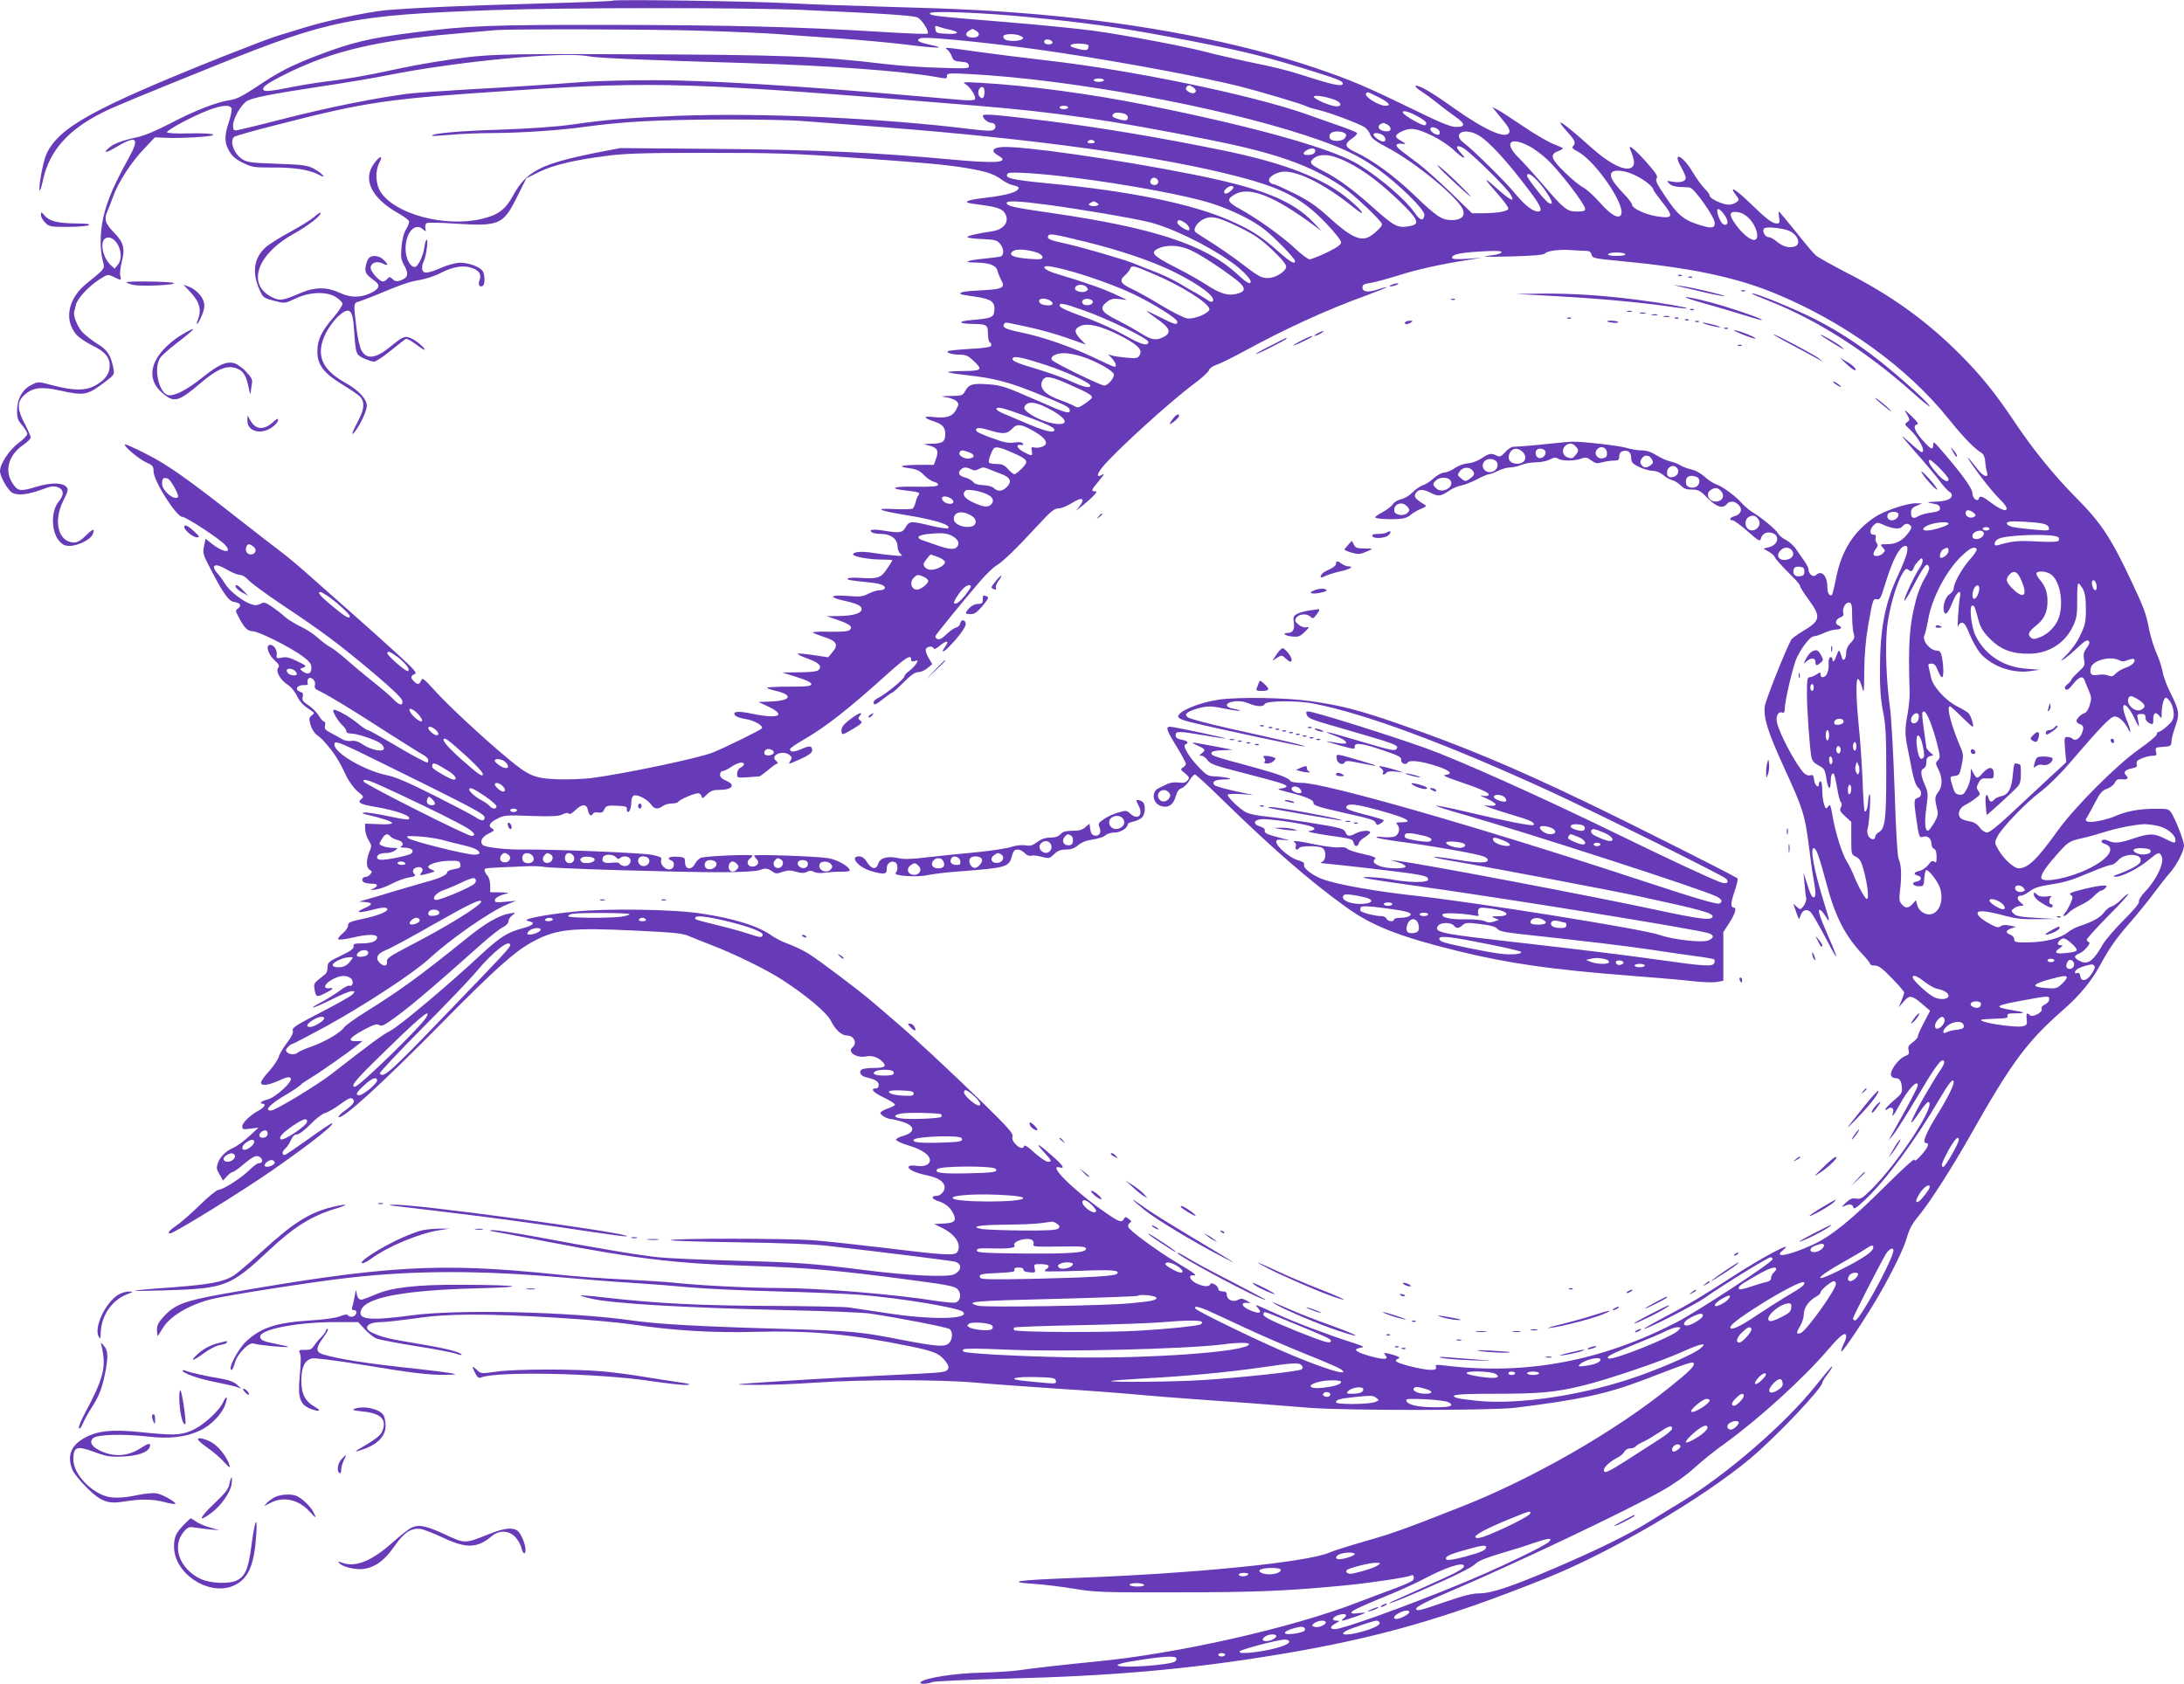 <?xml version="1.0" standalone="no"?>
<!DOCTYPE svg PUBLIC "-//W3C//DTD SVG 20010904//EN"
 "http://www.w3.org/TR/2001/REC-SVG-20010904/DTD/svg10.dtd">
<svg version="1.0" xmlns="http://www.w3.org/2000/svg"
 width="1280pt" height="987pt" viewBox="0 0 1280 987"
 preserveAspectRatio="xMidYMid meet">
<g transform="translate(0,987) scale(0.1,-0.1)"
fill="#673ab7" stroke="none">
<path d="M3590 9866 c-3 -3 -186 -10 -405 -16 -449 -12 -769 -26 -925 -40
-111 -11 -347 -61 -490 -106 -47 -14 -114 -35 -150 -46 -36 -11 -176 -65 -313
-119 -758 -303 -962 -415 -1035 -572 -20 -44 -49 -203 -39 -214 3 -2 12 28 20
66 38 168 146 290 347 391 65 33 191 85 664 276 664 268 803 296 1631 325 432
15 1466 15 1805 1 495 -22 654 -33 678 -45 26 -13 70 -83 59 -94 -4 -4 -132 1
-285 11 -460 28 -862 39 -1577 40 -706 1 -830 -4 -1153 -45 -257 -32 -367 -59
-572 -138 -149 -58 -217 -93 -342 -177 -81 -54 -121 -75 -156 -80 -79 -11
-211 -62 -351 -136 -91 -47 -156 -74 -204 -84 -79 -17 -133 -37 -159 -61 -36
-32 -17 -31 40 3 123 74 143 58 76 -63 -80 -146 -113 -220 -139 -310 -28 -95
-33 -212 -13 -290 13 -51 18 -43 -91 -132 -112 -89 -138 -214 -64 -302 15 -17
56 -45 92 -63 76 -36 105 -71 104 -122 -1 -46 -28 -82 -83 -113 -57 -32 -128
-32 -246 -1 -90 24 -90 24 -129 4 -53 -25 -85 -82 -85 -151 0 -44 5 -58 30
-86 16 -19 30 -42 30 -51 0 -8 -24 -33 -53 -54 -53 -40 -107 -122 -107 -163 0
-32 46 -114 73 -128 32 -17 94 -10 174 20 49 19 67 21 90 14 38 -14 40 -45 8
-84 -47 -55 -46 -175 1 -231 20 -23 34 -30 62 -30 47 0 121 36 134 66 18 39 3
37 -39 -6 -29 -28 -49 -40 -69 -40 -93 1 -124 126 -62 247 26 51 29 64 19 77
-24 28 -90 29 -180 2 -94 -29 -109 -26 -141 27 -45 73 -17 163 68 220 23 16
42 35 42 43 0 7 -16 43 -35 80 -44 83 -46 125 -7 164 49 48 101 56 212 31 146
-32 160 -29 268 52 51 39 53 42 47 76 -15 78 -35 110 -95 146 -32 20 -72 51
-89 70 -29 34 -53 95 -46 118 2 7 6 25 10 40 7 36 73 107 136 148 50 32 51 32
85 16 44 -22 46 -21 39 6 -4 13 1 51 9 84 20 75 10 113 -43 167 -55 56 -63 81
-40 131 9 22 24 60 33 85 27 78 105 199 176 273 l68 72 69 -3 c37 -2 117 0
177 4 151 9 114 26 -49 22 -77 -2 -125 1 -126 7 -2 6 42 33 97 62 160 84 267
113 281 78 3 -9 -4 -45 -16 -81 -27 -82 -26 -119 2 -169 16 -29 37 -48 80 -69
53 -26 65 -28 165 -28 130 2 220 -12 276 -40 34 -17 38 -18 27 -4 -8 10 -33
27 -55 39 -36 18 -64 22 -211 27 -144 5 -175 8 -202 25 -51 30 -80 109 -50
133 6 5 113 36 237 67 544 140 655 156 1410 205 830 55 1033 48 2710 -90 460
-38 779 -84 1341 -196 400 -79 603 -149 794 -277 64 -42 235 -204 235 -222 0
-14 -47 -58 -77 -74 -52 -26 -110 2 -233 114 -73 66 -117 97 -202 140 -61 30
-116 55 -123 55 -7 0 -18 6 -24 13 -14 18 13 44 58 57 80 23 253 -59 433 -205
82 -66 60 -26 -25 45 -148 125 -380 215 -742 289 -373 76 -703 131 -1010 170
-316 39 -395 46 -395 33 0 -17 30 -42 50 -42 23 0 33 -25 15 -40 -11 -9 -45
-8 -142 4 -518 64 -1224 96 -1713 77 -293 -12 -417 -22 -624 -52 -87 -12 -242
-23 -415 -29 -237 -7 -411 -23 -398 -36 2 -2 50 1 108 6 57 5 165 10 239 10
186 1 403 16 567 39 76 11 221 25 322 30 233 14 781 14 943 1 68 -5 274 -21
458 -35 897 -69 1632 -171 2090 -291 260 -68 374 -129 510 -271 50 -52 90
-102 90 -113 0 -14 -22 -30 -83 -60 -46 -22 -92 -40 -102 -40 -9 0 -48 29 -85
64 -76 71 -221 175 -323 231 -76 42 -81 57 -27 87 83 46 227 -11 455 -179 l50
-37 -45 48 c-125 132 -307 204 -716 285 -432 86 -995 167 -1112 159 -57 -4
-66 -25 -21 -50 72 -41 -9 -48 -275 -23 -446 41 -783 57 -1361 62 l-580 5
-135 -26 c-333 -67 -414 -108 -494 -254 -45 -82 -89 -114 -187 -136 -213 -49
-502 29 -587 157 -31 47 -35 123 -8 175 22 42 4 41 -29 -3 -73 -94 -20 -206
141 -296 31 -18 58 -38 61 -45 3 -8 -5 -29 -17 -48 -14 -23 -23 -59 -27 -104
-5 -61 -3 -75 18 -111 26 -48 20 -69 -24 -85 -20 -7 -31 -6 -45 7 -17 16 -20
16 -32 2 -7 -8 -18 -15 -25 -15 -23 0 -76 61 -73 83 4 28 39 39 72 22 32 -17
34 -6 3 23 -26 25 -69 29 -86 8 -7 -8 -15 -30 -18 -49 -5 -36 0 -44 56 -86 33
-24 22 -47 -31 -71 -59 -27 -115 -25 -180 5 -71 33 -143 33 -223 -1 -109 -47
-125 -50 -173 -25 -149 76 -84 255 137 375 75 42 151 100 151 118 0 5 -18 -5
-39 -24 -21 -18 -84 -57 -140 -87 -55 -30 -118 -69 -140 -87 -72 -62 -86 -148
-41 -250 21 -49 24 -51 94 -69 54 -14 56 -14 118 15 83 40 186 43 239 7 19
-12 35 -29 36 -37 2 -8 -22 -44 -52 -80 -73 -85 -95 -132 -95 -202 0 -76 38
-126 145 -191 43 -26 89 -57 102 -69 31 -29 30 -74 -5 -139 -40 -77 -48 -101
-22 -69 32 41 70 122 70 152 0 38 -49 91 -124 133 -144 80 -178 167 -116 293
17 33 49 76 70 96 68 61 87 47 95 -75 10 -146 11 -148 58 -170 23 -10 50 -19
59 -19 10 0 53 28 96 63 43 35 83 66 89 70 6 4 31 -9 56 -28 25 -19 49 -35 53
-35 15 0 -40 50 -72 65 -40 19 -50 15 -131 -51 -81 -66 -134 -72 -164 -19 -10
17 -23 73 -29 125 -19 155 -19 153 15 163 17 5 57 21 90 34 156 65 206 83 266
92 35 6 90 24 122 41 70 36 131 47 181 30 44 -14 60 -39 46 -74 -10 -26 1 -43
20 -31 13 8 13 61 0 84 -13 25 -81 51 -133 51 -23 0 -69 -12 -102 -26 -86 -37
-112 -41 -120 -15 -3 11 0 33 8 48 15 30 29 135 17 128 -4 -3 -10 -22 -13 -44
-6 -51 -38 -116 -56 -116 -28 0 -54 51 -54 107 0 94 55 156 102 114 17 -16 18
-15 14 7 -3 16 1 26 11 30 8 3 81 2 163 -4 260 -16 282 -7 363 156 l55 110 72
36 c85 42 213 72 403 96 109 14 222 17 585 17 390 0 502 -3 835 -27 455 -32
563 -42 689 -63 113 -19 160 -35 204 -69 19 -13 48 -28 65 -31 18 -4 32 -10
32 -14 0 -25 -63 -44 -200 -60 -110 -13 -133 -26 -64 -35 117 -14 159 -25 177
-46 39 -48 9 -102 -64 -114 -94 -14 -149 -27 -149 -35 0 -4 39 -10 86 -11 76
-4 88 -7 105 -28 24 -29 25 -68 2 -75 -10 -2 -52 -8 -93 -12 -102 -9 -133 -23
-54 -23 83 -1 123 -16 130 -49 4 -15 14 -39 22 -54 26 -45 7 -54 -119 -60
-100 -5 -130 -11 -118 -22 2 -2 40 -9 83 -15 95 -13 118 -30 114 -80 -4 -42
-15 -47 -133 -57 -88 -7 -80 -22 12 -23 76 -1 83 -6 83 -56 0 -24 5 -47 10
-50 6 -3 10 -12 10 -19 0 -10 -31 -16 -122 -21 -68 -4 -127 -10 -132 -13 -15
-9 25 -21 71 -21 36 -1 50 -8 83 -40 51 -49 43 -55 -67 -56 -45 0 -84 -3 -87
-6 -4 -3 46 -11 109 -18 158 -17 251 -41 412 -107 174 -71 193 -81 193 -100 0
-22 -26 -15 -179 53 -197 86 -221 95 -297 100 -91 7 -115 1 -136 -37 -16 -29
-20 -30 -85 -31 -62 -1 -64 -2 -25 -8 23 -4 50 -14 58 -23 14 -14 14 -19 -1
-47 -21 -42 -56 -54 -130 -46 -66 8 -67 -4 -2 -25 50 -16 67 -35 67 -74 0 -45
-15 -56 -79 -57 -50 -1 -53 -2 -22 -9 54 -13 64 -29 48 -76 l-14 -39 -91 0
c-105 -1 -127 -10 -50 -20 41 -6 60 -15 83 -40 17 -17 43 -35 58 -39 16 -4 27
-12 24 -19 -3 -9 -39 -11 -131 -10 -130 3 -164 -10 -58 -22 76 -9 87 -12 75
-28 -6 -6 -13 -25 -17 -42 -4 -16 -12 -33 -18 -37 -6 -3 -54 -4 -107 -2 -124
6 -94 -9 73 -36 165 -27 262 -57 243 -76 -4 -4 -49 2 -100 14 -119 29 -128 28
-149 -8 -19 -34 -35 -36 -132 -20 -60 10 -89 5 -65 -11 8 -5 33 -9 55 -9 55 0
94 -30 94 -72 0 -17 8 -37 18 -45 15 -12 11 -14 -38 -9 -30 2 -86 9 -123 15
-67 11 -117 7 -117 -9 0 -13 95 -30 165 -30 36 0 65 -2 65 -4 0 -3 -14 -25
-31 -50 -35 -53 -55 -60 -149 -54 -38 3 -74 2 -81 -3 -12 -7 14 -12 135 -24
60 -6 91 -20 80 -36 -3 -5 -16 -9 -30 -9 -14 0 -43 -9 -64 -20 -34 -18 -51
-19 -126 -13 -98 7 -110 -7 -22 -27 81 -18 108 -31 108 -50 0 -25 -49 -40
-134 -41 l-71 -1 62 -21 c74 -26 93 -41 74 -59 -8 -9 -44 -12 -118 -11 -58 2
-103 -1 -99 -5 4 -4 35 -16 69 -27 72 -23 83 -46 44 -90 l-23 -28 -87 13 c-48
7 -89 11 -92 8 -3 -3 21 -15 54 -27 70 -25 89 -44 71 -66 -9 -11 -37 -15 -114
-16 l-101 -1 85 -27 c56 -17 85 -32 85 -41 0 -12 -22 -15 -127 -15 -69 0 -129
-3 -132 -6 -3 -3 18 -11 48 -18 107 -24 93 -58 -24 -63 l-75 -3 58 -27 c110
-52 59 -74 -94 -42 -83 18 -120 14 -100 -10 7 -8 34 -17 61 -21 49 -7 105 -39
95 -55 -6 -9 -215 -112 -287 -141 -86 -34 -515 -124 -712 -150 -50 -6 -140 -9
-200 -7 -133 5 -168 20 -291 123 -139 115 -353 314 -427 397 -64 71 -73 77
-80 59 -9 -25 -21 -26 -42 -5 -21 21 -20 33 4 42 17 7 1 25 -117 133 -76 69
-192 173 -258 231 -66 58 -172 152 -235 208 -63 57 -140 121 -170 143 -30 23
-136 104 -235 182 -313 246 -432 331 -558 394 -66 34 -122 59 -125 56 -9 -9
83 -87 126 -106 37 -16 42 -22 42 -52 0 -56 134 -267 169 -267 22 0 216 -127
250 -164 47 -51 -10 -47 -75 5 l-39 31 -9 -43 c-9 -40 -7 -49 39 -136 72 -140
106 -187 135 -191 37 -5 48 -21 27 -37 -18 -13 -18 -15 -1 -47 34 -67 54 -88
84 -88 36 0 226 -96 295 -148 40 -30 50 -44 50 -67 0 -34 -20 -43 -50 -21 -20
14 -20 15 3 23 21 8 18 11 -36 37 -45 22 -66 27 -91 21 -30 -6 -32 -5 -29 18
3 27 -17 57 -38 57 -28 0 -15 -52 22 -87 29 -27 34 -36 24 -48 -16 -20 14 -73
58 -100 17 -11 40 -39 51 -61 18 -39 38 -59 87 -91 18 -12 18 -13 1 -27 -16
-12 -17 -19 -7 -55 6 -23 22 -48 38 -60 31 -24 31 -24 72 -73 34 -40 67 -95
103 -174 14 -27 42 -65 63 -83 36 -29 38 -33 21 -45 -25 -20 -5 -31 78 -45
136 -23 227 -57 198 -74 -4 -3 -60 6 -123 20 -63 13 -124 22 -135 20 -16 -3
-14 -5 10 -11 98 -23 156 -42 153 -51 -2 -6 -34 -9 -80 -6 l-78 3 0 -32 c0
-18 9 -47 20 -65 19 -30 19 -35 5 -68 -20 -49 -19 -94 2 -106 14 -8 15 -12 4
-25 -7 -9 -19 -16 -27 -16 -20 0 -28 -21 -13 -31 8 -5 29 -9 47 -9 37 0 42
-12 10 -29 -20 -10 -18 -11 16 -5 22 3 63 18 93 34 30 16 74 32 99 36 32 5 42
10 35 17 -17 17 -13 35 10 42 28 9 46 -9 29 -30 -15 -18 -8 -19 45 -4 37 11
38 12 18 20 -13 5 -23 12 -23 17 0 17 61 35 123 36 56 1 62 -1 65 -21 3 -18
-3 -22 -37 -28 -24 -4 -41 -12 -41 -20 0 -14 -49 -36 -120 -54 -25 -7 -103
-30 -175 -51 -71 -22 -150 -45 -175 -52 l-45 -13 38 -3 c44 -4 40 -16 -10 -37
-54 -23 -33 -29 37 -11 72 19 100 20 100 5 0 -15 -64 -39 -152 -57 -66 -14
-78 -20 -78 -37 0 -11 -14 -32 -32 -47 -18 -14 -29 -30 -25 -34 4 -4 40 0 80
9 91 22 147 22 147 2 0 -22 -33 -35 -90 -35 -43 0 -50 -3 -48 -18 2 -13 -17
-27 -74 -54 -71 -34 -78 -40 -78 -67 0 -17 -6 -35 -12 -40 -7 -6 -26 -21 -42
-34 -26 -21 -28 -28 -22 -60 8 -43 13 -44 66 -17 45 23 50 31 18 27 -37 -3
-27 25 17 50 46 26 83 29 110 9 20 -14 14 -51 -7 -44 -7 3 -32 -10 -55 -28
-24 -18 -70 -47 -103 -65 -99 -52 -60 -44 49 10 55 28 110 51 122 51 21 0 21
-1 5 -19 -10 -11 -94 -58 -187 -106 -146 -75 -169 -90 -163 -107 4 -13 -7 -35
-34 -71 -22 -29 -44 -65 -48 -81 -4 -16 -29 -53 -55 -83 -27 -29 -49 -60 -49
-68 0 -23 40 -18 105 11 44 20 59 24 68 14 18 -17 -92 -117 -138 -126 -31 -6
-50 -24 -25 -24 21 0 9 -22 -21 -38 -52 -28 -99 -73 -99 -94 0 -18 4 -20 48
-14 l47 6 -55 -51 c-30 -28 -73 -59 -96 -69 -44 -19 -81 -59 -90 -97 -6 -23
-5 -28 20 -70 l13 -23 23 25 c13 14 28 25 34 25 5 0 30 17 55 38 66 56 84 64
106 48 19 -13 13 -38 -8 -34 -7 1 -33 -18 -58 -43 -50 -48 -150 -112 -180
-114 -10 -1 -61 -42 -111 -92 -51 -49 -112 -103 -136 -118 -37 -25 -54 -45
-35 -45 23 0 421 246 602 372 226 158 359 263 348 274 -2 3 -64 -38 -137 -91
-73 -52 -136 -95 -141 -95 -18 0 -17 19 2 36 11 10 27 33 34 51 10 22 21 33
35 33 12 0 45 25 79 59 32 34 71 63 87 67 16 4 55 27 88 51 46 34 62 41 72 32
18 -15 8 -31 -44 -69 -24 -17 -41 -34 -38 -37 19 -20 243 183 606 551 319 323
432 424 540 480 133 70 222 79 592 61 233 -11 280 -16 318 -33 25 -11 83 -34
130 -52 138 -53 323 -144 417 -205 144 -94 260 -192 284 -241 24 -50 62 -84
93 -84 41 0 62 -45 32 -70 -32 -26 23 -63 77 -53 36 7 68 -2 95 -27 32 -30 20
-40 -46 -40 -31 0 -63 -4 -71 -9 -21 -13 -6 -40 26 -46 52 -12 73 -24 73 -45
0 -11 -6 -20 -14 -20 -39 0 -20 -23 41 -52 37 -18 68 -37 68 -43 0 -5 -19 -16
-42 -23 -24 -8 -43 -19 -43 -26 0 -13 41 -36 64 -36 7 0 35 -7 63 -15 79 -24
80 -64 1 -85 -22 -6 -38 -16 -36 -22 3 -7 37 -22 77 -34 76 -23 121 -55 121
-85 0 -26 -33 -40 -78 -33 -24 4 -42 2 -46 -4 -9 -15 37 -37 104 -51 64 -14
96 -32 105 -61 8 -25 -19 -60 -46 -60 -34 0 -29 -18 8 -30 45 -15 70 -35 89
-72 22 -43 10 -57 -54 -60 l-57 -3 47 -23 c79 -39 116 -99 88 -142 -13 -21
-77 -18 -415 24 -160 19 -353 40 -430 46 -158 11 -797 12 -835 1 -14 -4 160
-10 385 -13 271 -4 456 -11 545 -22 307 -35 716 -86 737 -92 44 -12 39 -55 -8
-75 -43 -17 -266 -6 -514 25 -314 40 -397 46 -765 56 -190 5 -392 14 -450 20
-111 11 -377 56 -723 121 -115 21 -225 38 -245 38 -32 -1 -30 -3 18 -11 30 -5
168 -31 305 -58 508 -98 746 -127 1170 -140 343 -11 523 -26 923 -79 244 -32
286 -40 304 -58 24 -25 19 -68 -11 -78 -10 -3 -60 1 -112 9 -251 40 -689 76
-929 76 -165 0 -459 15 -600 30 -52 6 -188 14 -302 20 -113 5 -293 18 -400 30
-686 71 -1000 52 -1952 -115 -223 -40 -282 -62 -346 -132 -31 -33 -40 -51 -40
-78 0 -19 2 -35 4 -35 2 0 15 19 29 43 41 70 152 137 284 171 84 22 607 104
808 126 389 44 773 44 1260 1 121 -11 301 -25 400 -31 99 -6 250 -18 335 -26
85 -8 316 -19 512 -24 196 -5 416 -14 490 -20 243 -20 578 -76 602 -100 44
-44 -187 -48 -449 -7 -93 14 -192 29 -220 33 -27 4 -239 8 -470 9 -416 2 -659
15 -969 50 -71 9 -131 13 -133 11 -3 -2 28 -11 69 -20 133 -28 538 -52 1143
-66 231 -5 449 -14 485 -20 179 -27 454 -81 466 -91 20 -17 17 -63 -6 -84 -25
-22 -73 -18 -291 24 -227 45 -291 50 -669 61 -523 15 -742 28 -899 50 -358 51
-1017 66 -1287 30 -252 -34 -323 -26 -296 34 33 72 256 113 677 124 312 8 264
19 -90 21 -258 1 -403 -15 -497 -54 -35 -15 -71 -29 -82 -32 -21 -7 -35 11
-37 47 -1 14 -5 4 -9 -22 -5 -25 -11 -56 -15 -67 -5 -16 -2 -21 10 -21 23 0
15 -34 -9 -38 -10 -2 -22 1 -26 7 -4 8 -17 7 -45 -4 -23 -10 -91 -20 -174 -25
-202 -13 -290 -42 -376 -121 -52 -48 -114 -169 -87 -169 4 0 13 20 19 43 15
53 85 123 111 111 19 -8 194 -25 200 -19 2 2 -23 8 -55 14 -92 18 -108 25
-108 46 0 43 217 85 442 85 l132 0 38 -41 c21 -23 52 -48 69 -55 17 -7 120
-27 228 -44 108 -17 215 -37 237 -45 22 -8 37 -10 34 -5 -10 16 -100 38 -265
65 -158 26 -200 36 -257 62 -60 28 -31 63 51 63 26 0 112 10 194 21 105 16
200 22 332 23 258 1 745 -29 947 -58 243 -36 474 -50 721 -43 328 8 548 -12
897 -83 152 -31 181 -43 219 -93 16 -22 18 -32 10 -45 -9 -14 -35 -18 -160
-24 -396 -19 -578 -29 -799 -43 -312 -20 -326 -22 -165 -23 74 -1 230 5 345
13 271 19 743 19 945 0 86 -8 300 -23 475 -35 176 -11 388 -27 470 -35 83 -8
254 -21 380 -30 234 -16 365 -26 625 -47 204 -17 1072 -17 1210 0 376 46 540
82 750 162 268 103 289 110 296 99 9 -14 -24 -48 -137 -138 -323 -262 -809
-540 -1224 -703 -334 -132 -405 -157 -566 -203 -90 -26 -184 -55 -208 -66
-130 -57 -803 -124 -1501 -149 -324 -12 -402 -23 -235 -34 61 -4 169 -17 240
-29 121 -20 164 -22 600 -21 458 0 651 8 982 40 147 14 376 48 393 59 15 9 23
-17 9 -30 -8 -7 -57 -29 -109 -48 -52 -19 -148 -55 -213 -80 -387 -150 -1060
-302 -1537 -347 -174 -17 -377 -40 -449 -51 -35 -5 -134 -12 -220 -14 -155 -3
-331 -31 -355 -55 -13 -13 33 -14 69 0 14 5 208 14 431 20 631 16 1071 55
1594 141 575 95 979 210 1572 448 380 152 918 468 1199 704 149 125 419 410
419 442 0 4 10 22 23 39 29 39 40 56 33 56 -2 0 -45 -51 -94 -112 -177 -223
-523 -522 -781 -678 -50 -30 -137 -84 -194 -119 -116 -73 -302 -165 -557 -274
-249 -107 -370 -147 -439 -147 -41 0 -94 -13 -201 -50 -151 -52 -170 -57 -170
-40 0 12 63 44 195 100 375 159 1042 476 1247 592 69 39 141 90 189 134 43 39
122 103 176 141 201 145 466 386 610 555 71 84 103 106 103 73 0 -9 -7 -30
-16 -46 -8 -17 -14 -35 -12 -41 4 -12 160 223 230 347 72 127 135 256 151 312
20 66 30 85 81 147 62 77 193 282 291 456 246 435 334 554 550 743 96 85 161
164 211 255 58 107 96 161 183 260 44 51 106 127 137 170 32 42 72 94 90 114
41 46 84 129 84 162 0 26 -49 152 -74 191 -15 23 -22 25 -99 24 -88 0 -169
-15 -230 -43 -50 -22 -141 -40 -162 -32 -13 5 -14 9 -3 26 7 12 29 51 48 88
28 54 41 69 68 78 18 6 39 21 46 35 9 19 18 23 44 21 33 -3 40 6 21 25 -16 16
-3 31 35 39 27 5 33 10 29 25 -4 15 3 23 31 34 19 8 47 15 62 15 23 0 25 3 20
24 -6 24 -3 25 41 28 46 3 48 5 50 33 0 17 11 56 23 89 25 70 22 92 -30 196
-21 41 -41 95 -45 120 -4 25 -20 76 -37 113 -16 37 -35 100 -43 140 -17 90
-29 122 -102 277 -119 254 -179 346 -323 490 -125 126 -249 277 -355 435 -119
179 -205 285 -330 410 -197 197 -401 343 -665 478 -85 44 -166 89 -179 101
-13 11 -66 74 -117 139 -52 64 -96 117 -98 117 -3 0 -2 -16 1 -35 5 -30 3 -35
-14 -35 -26 0 -59 25 -159 122 -83 80 -123 103 -82 47 23 -30 23 -31 4 -45
-11 -8 -31 -14 -45 -14 -36 1 -111 36 -111 53 0 7 -13 26 -30 42 -16 16 -48
59 -70 97 -59 99 -122 126 -67 28 15 -26 27 -55 27 -63 0 -21 -34 -30 -78 -22
-36 6 -36 6 -19 -11 11 -12 34 -19 65 -20 26 -1 51 -2 55 -3 27 -4 147 -174
147 -208 0 -29 -16 -33 -75 -16 -103 30 -138 57 -210 164 -53 78 -65 102 -56
113 9 11 -2 30 -55 90 -65 74 -113 115 -101 84 25 -60 29 -88 17 -103 -31 -38
-129 7 -247 113 -162 146 -226 188 -139 91 48 -53 54 -67 35 -86 -8 -8 -1 -17
27 -31 105 -55 286 -320 254 -372 -15 -25 -59 0 -122 71 -34 39 -78 79 -98 89
-19 10 -68 49 -107 88 -82 78 -92 107 -43 125 16 6 30 14 30 17 0 3 -23 13
-51 24 -28 10 -107 55 -175 101 -68 46 -138 92 -156 101 l-33 17 28 -34 c15
-19 39 -49 53 -66 15 -18 24 -40 20 -48 -16 -44 -138 9 -322 139 -134 96 -209
139 -227 133 -6 -2 6 -15 28 -29 22 -14 68 -47 101 -74 34 -27 83 -64 109 -82
55 -39 54 -57 -3 -56 -31 0 -98 28 -269 112 -264 128 -344 162 -549 232 -444
151 -1012 261 -1624 315 -279 24 -479 34 -885 45 -209 6 -470 15 -580 21 -219
12 -1027 24 -1035 15z m2435 -96 c339 -33 520 -58 829 -116 392 -74 524 -105
770 -180 217 -67 246 -78 246 -94 0 -18 -47 -10 -171 29 -152 49 -212 64 -393
101 -77 17 -184 41 -236 55 -115 31 -463 97 -655 124 -77 11 -306 34 -510 51
-434 35 -455 38 -455 52 0 16 313 4 575 -22z m-462 -73 c67 -15 58 -29 -15
-25 -58 3 -63 5 -66 27 -3 20 -1 22 15 16 10 -4 39 -13 66 -18z m-1458 -7
c171 -5 371 -14 445 -19 74 -6 239 -18 365 -26 127 -9 300 -25 385 -35 188
-24 259 -25 153 -3 -70 15 -89 27 -58 39 32 13 507 -37 830 -87 393 -60 827
-142 1040 -195 129 -33 364 -103 389 -116 11 -6 45 -16 75 -23 65 -15 235 -79
269 -101 13 -9 28 -28 33 -44 8 -21 31 -39 102 -76 171 -91 427 -304 443 -369
9 -36 -15 -55 -68 -55 -58 0 -88 20 -219 146 -118 113 -245 206 -347 253 -62
29 -65 47 -17 80 20 13 32 28 28 32 -5 5 -47 22 -93 38 -47 16 -137 48 -201
71 -325 114 -1019 258 -1518 315 -124 14 -304 37 -400 50 -207 29 -211 30
-188 13 9 -7 21 -25 26 -40 8 -23 17 -27 53 -30 33 -2 44 -7 46 -22 4 -18 -3
-19 -179 -13 -101 3 -242 13 -314 22 -379 46 -598 54 -1515 57 -792 3 -825 2
-1115 -44 -71 -11 -186 -33 -255 -48 -140 -31 -271 -54 -405 -70 -49 -6 -146
-22 -214 -36 -90 -18 -128 -21 -135 -13 -17 17 25 45 159 110 254 121 505 180
935 219 124 11 241 21 260 23 78 8 915 6 1205 -3z m1620 -3 c24 -18 11 -37
-25 -37 -36 0 -49 19 -25 37 11 7 22 13 25 13 3 0 14 -6 25 -13z m257 -28 c17
-9 18 -13 7 -20 -16 -10 -70 -12 -93 -3 -9 3 -16 12 -16 20 0 17 71 19 102 3z
m186 -36 c2 -8 -6 -13 -22 -13 -17 0 -26 5 -26 16 0 19 41 16 48 -3z m211 -18
c2 -2 1 -11 -2 -19 -5 -11 -14 -12 -48 -5 -56 13 -67 21 -43 30 17 7 84 3 93
-6z m-2929 -65 c47 -10 322 -22 930 -40 473 -14 905 -46 1099 -80 71 -13 71
-13 71 6 0 15 13 16 131 10 589 -31 1450 -188 1975 -361 201 -66 303 -114 419
-196 125 -90 278 -240 273 -270 -5 -37 -25 -33 -57 14 -52 75 -197 201 -328
282 -150 93 -611 223 -1248 350 -324 65 -689 114 -975 130 -91 5 -102 4 -82
-8 28 -16 65 -74 56 -89 -4 -6 -32 -8 -78 -4 -39 3 -174 15 -301 26 -664 58
-1205 90 -1498 90 -161 0 -346 -5 -412 -10 -198 -15 -405 -29 -695 -45 -151
-9 -306 -20 -345 -25 -205 -28 -460 -80 -705 -142 -151 -39 -284 -71 -295 -72
-16 -1 -20 5 -19 31 2 41 46 118 80 140 32 20 136 41 446 88 131 19 304 49
385 65 409 81 1030 140 1173 110z m3020 -140 c0 -5 -13 -10 -30 -10 -16 0 -30
5 -30 10 0 6 14 10 30 10 17 0 30 -4 30 -10z m526 -44 c27 -20 6 -43 -25 -27
-22 12 -26 23 -14 34 9 10 17 9 39 -7z m-1226 -25 c0 -35 -13 -47 -30 -26 -14
17 -4 55 16 55 9 0 14 -11 14 -29z m2310 -31 c61 -31 76 -50 40 -50 -40 0
-125 54 -114 71 7 13 8 12 74 -21z m-263 -13 c44 -14 53 -43 12 -40 -35 2
-129 43 -129 56 0 11 59 4 117 -16z m-1557 -47 c0 -5 -11 -10 -25 -10 -14 0
-25 5 -25 10 0 6 11 10 25 10 14 0 25 -4 25 -10z m2057 -57 c42 -24 51 -37 35
-47 -11 -7 -125 57 -130 74 -6 18 40 5 95 -27z m-1729 21 c22 -6 30 -28 14
-38 -12 -7 -82 13 -82 23 0 21 25 26 68 15z m1543 -64 c25 -14 25 -40 0 -40
-54 0 -71 37 -23 49 2 1 12 -4 23 -9z m307 -44 c2 -9 -3 -16 -10 -16 -22 0
-52 26 -44 38 9 15 50 -1 54 -22z m-39 -24 c41 -20 97 -58 124 -84 50 -48 81
-59 39 -15 -34 36 -28 51 11 31 39 -20 255 -231 280 -274 30 -50 -1 -36 -83
38 -81 73 -77 60 13 -41 31 -35 57 -71 57 -79 0 -17 -63 -28 -159 -28 l-54 0
-126 123 c-70 67 -156 144 -191 170 -116 86 -131 98 -124 109 3 5 18 8 32 5
28 -5 24 -1 -25 29 -23 15 -8 33 40 51 42 15 77 8 166 -35z m-519 18 c12 -7
12 -13 4 -27 -16 -26 -87 -25 -92 1 -2 10 2 22 10 27 17 12 59 11 78 -1z m778
-9 c61 -31 176 -155 315 -342 58 -77 70 -109 41 -109 -30 0 -79 38 -132 103
-54 67 -248 258 -301 298 -71 52 -8 93 77 50z m-557 -1 c21 -12 26 -40 6 -40
-17 0 -57 29 -57 41 0 12 27 12 51 -1z m-1686 -40 c4 -6 -5 -10 -20 -10 -15 0
-24 4 -20 10 3 6 12 10 20 10 8 0 17 -4 20 -10z m2544 -25 c27 -13 76 -49 109
-80 68 -62 222 -263 222 -289 0 -13 -10 -16 -48 -16 -58 0 -76 14 -205 165
-47 55 -108 122 -136 150 -88 86 -54 127 58 70z m-1251 -32 c-2 -12 -14 -19
-36 -21 -35 -4 -43 11 -14 27 28 17 54 13 50 -6z m188 -63 c100 -50 192 -120
311 -234 103 -100 116 -129 62 -140 -78 -15 -91 -9 -229 114 -109 98 -203 166
-280 205 -82 41 -91 52 -60 77 39 31 106 24 196 -22z m1684 -76 c53 -24 110
-69 110 -86 0 -4 23 -36 50 -70 71 -89 67 -101 -30 -86 -66 10 -145 47 -145
68 0 8 -23 39 -52 68 -59 62 -78 94 -70 116 10 24 74 20 137 -10z m-3290 -15
c318 -40 662 -104 810 -151 116 -37 237 -96 307 -150 59 -45 183 -173 183
-188 0 -23 -30 -5 -106 63 -95 84 -159 124 -284 178 -223 96 -579 169 -1055
214 -220 21 -264 32 -237 59 10 11 194 -1 382 -25z m2718 -16 c46 -49 93 -123
86 -135 -3 -5 -15 -1 -26 9 -32 28 -118 140 -118 152 0 21 23 11 58 -26z
m-2220 -4 c4 -19 -19 -31 -38 -19 -18 11 -4 42 17 38 10 -2 19 -10 21 -19z
m440 -41 c-2 -6 -14 -18 -25 -25 -26 -18 -40 -1 -17 21 18 19 47 21 42 4z
m-1092 -98 c195 -26 488 -76 590 -100 133 -31 346 -134 490 -236 61 -43 114
-97 114 -115 0 -20 -25 -6 -81 46 -184 170 -490 270 -1084 356 -227 33 -265
41 -265 59 0 15 71 12 236 -10z m294 10 c12 -8 12 -10 -3 -16 -9 -3 -25 -3
-34 0 -15 6 -15 8 -3 16 8 6 17 10 20 10 3 0 12 -4 20 -10z m3693 -102 c6 -20
-7 -33 -24 -22 -17 10 -41 73 -33 86 8 13 49 -34 57 -64z m134 5 c34 -38 53
-97 35 -115 -17 -17 -68 18 -113 77 -50 67 -48 90 9 81 25 -5 47 -18 69 -43z
m-2992 -46 c91 -45 124 -68 194 -134 57 -55 82 -86 79 -99 -5 -28 -65 -64
-107 -64 -40 0 -55 9 -166 94 -42 32 -116 83 -163 113 -48 30 -91 58 -96 63
-16 15 9 55 45 74 48 24 86 15 214 -47z m-320 27 c22 -14 35 -44 20 -44 -18 0
-65 33 -65 45 0 19 15 19 45 -1z m3547 -50 c50 -26 64 -80 23 -90 -35 -9 -68
2 -103 31 -17 14 -37 25 -46 25 -23 0 -42 40 -25 52 18 11 116 0 151 -18z
m-4135 -60 c208 -51 397 -115 526 -179 152 -76 247 -148 224 -172 -5 -4 -16
-2 -25 5 -9 7 -39 24 -65 40 -27 15 -78 44 -114 66 -37 21 -100 51 -142 66
-42 16 -94 36 -116 46 -56 23 -321 100 -413 119 -80 17 -99 26 -88 44 8 13 33
9 213 -35z m-5675 -5 c30 -40 34 -99 10 -129 l-20 -25 -22 20 c-44 39 -65 126
-38 153 19 19 48 10 70 -19z m6276 -37 c53 -20 158 -86 265 -165 81 -59 87
-85 23 -100 -50 -12 -96 2 -177 55 -35 23 -118 70 -184 103 -131 67 -147 86
-93 110 46 20 109 18 166 -3z m-879 -23 c17 -6 31 -18 31 -26 0 -14 -12 -15
-81 -10 -92 7 -123 22 -92 45 19 15 86 10 142 -9z m3208 11 c27 0 36 -5 40
-20 6 -24 12 -25 168 -40 405 -38 670 -93 899 -186 411 -168 786 -438 1030
-744 87 -108 149 -171 190 -195 11 -7 19 -25 21 -50 1 -22 6 -50 10 -62 12
-37 -20 -28 -52 13 -88 114 -76 84 17 -41 37 -49 86 -108 109 -130 75 -72 42
-90 -45 -25 -56 42 -70 47 -76 28 -8 -24 -38 1 -38 31 0 29 -69 123 -194 266
-32 36 -35 38 -36 18 0 -31 -11 -29 -47 10 -60 64 -77 103 -47 109 11 2 1 16
-32 48 -45 43 -46 44 -28 12 18 -32 18 -34 2 -46 -16 -12 -16 -15 9 -37 59
-54 104 -139 75 -139 -5 0 -37 26 -72 58 -60 53 -57 49 35 -57 55 -62 119
-138 142 -169 22 -30 48 -59 57 -64 24 -13 19 -37 -10 -48 -14 -6 -49 -11 -77
-11 -29 -1 -43 -3 -32 -6 11 -2 30 -6 43 -9 13 -3 22 -12 22 -23 0 -15 -10
-20 -52 -26 -29 -4 -63 -13 -76 -21 -28 -18 -42 -11 -42 22 0 19 8 29 33 39
l32 14 -37 1 c-52 0 -184 -44 -238 -80 -124 -82 -197 -196 -229 -358 -10 -51
-21 -96 -24 -99 -13 -12 -27 10 -27 42 0 70 -34 107 -68 73 -14 -14 -42 6 -42
32 0 9 -11 32 -25 51 -13 19 -36 51 -49 71 -14 20 -41 44 -59 53 -19 9 -40 26
-46 38 -14 24 -92 89 -149 124 -20 12 -48 36 -62 52 -34 40 -116 101 -154 113
-17 6 -47 26 -66 44 -21 19 -52 37 -78 42 -23 6 -53 17 -65 25 -12 8 -38 18
-57 22 -19 4 -56 20 -81 36 -32 20 -59 29 -89 29 -23 0 -63 7 -89 15 -39 12
-254 37 -316 36 -11 0 -67 -5 -125 -11 -101 -11 -185 -18 -223 -19 -10 -1 -31
-15 -46 -32 -24 -26 -32 -29 -49 -20 -31 16 -45 14 -88 -15 -23 -16 -56 -28
-81 -30 -23 -2 -57 -14 -78 -29 -21 -14 -48 -25 -61 -25 -13 0 -41 -15 -62
-34 -21 -19 -49 -37 -64 -41 -14 -4 -40 -22 -59 -41 -19 -19 -47 -36 -66 -40
-19 -4 -41 -16 -49 -29 -8 -12 -35 -33 -59 -46 -25 -13 -45 -27 -45 -31 0 -9
70 -14 139 -10 28 1 53 10 66 22 11 10 38 27 60 36 36 15 38 18 21 28 -50 30
-61 44 -50 63 16 27 42 28 89 4 46 -23 59 -21 112 15 18 12 48 25 67 28 20 4
61 20 92 36 31 17 63 30 70 30 8 0 32 9 54 20 22 11 53 20 70 20 17 0 47 7 67
15 19 8 58 15 85 15 27 0 63 7 80 16 25 13 36 14 50 5 23 -14 93 -14 133 0 28
10 36 9 61 -10 25 -18 34 -20 64 -11 19 5 50 10 67 10 28 0 33 4 33 24 0 15 7
27 19 31 31 10 51 -5 51 -39 1 -27 7 -34 48 -54 26 -12 61 -22 79 -22 19 0 43
-10 60 -24 16 -14 41 -28 55 -31 14 -4 36 -18 49 -31 17 -18 33 -24 65 -24 38
0 48 -5 92 -50 52 -52 88 -64 112 -35 17 21 46 19 70 -5 25 -25 13 -56 -25
-66 -27 -7 -34 -24 -10 -24 8 0 47 -29 87 -64 65 -58 74 -62 78 -44 7 29 32
42 62 35 52 -13 42 -70 -15 -85 l-32 -8 33 -19 c17 -11 32 -23 32 -28 0 -8 46
-59 115 -127 19 -19 35 -40 35 -46 0 -6 23 -42 50 -79 75 -102 70 -124 -39
-188 -30 -18 -58 -39 -63 -47 -35 -64 -150 -354 -155 -390 -8 -69 18 -151 112
-357 111 -241 123 -279 146 -458 10 -82 23 -174 29 -204 13 -70 13 -101 0
-101 -12 0 -22 23 -44 95 l-16 50 6 -65 c3 -36 7 -74 10 -85 2 -11 -5 -31 -15
-45 -19 -24 -20 -24 -40 -6 l-21 19 17 -49 c16 -47 17 -48 25 -22 12 35 37 43
60 21 10 -10 50 -79 89 -153 78 -151 81 -141 8 26 -48 110 -60 152 -38 138 6
-3 19 -20 30 -38 26 -43 24 -26 -11 84 -60 193 -84 326 -58 318 15 -5 31 -52
74 -213 50 -187 108 -301 209 -408 25 -26 45 -52 45 -57 0 -6 13 -10 28 -10
22 0 44 -16 100 -74 40 -41 72 -78 72 -84 0 -5 -7 -27 -16 -48 l-16 -39 29 34
c34 40 48 38 112 -17 l43 -37 -36 -69 c-20 -37 -36 -74 -36 -81 0 -8 -14 -23
-30 -35 -24 -17 -29 -26 -24 -46 5 -19 1 -26 -17 -33 -43 -16 -96 -89 -85
-117 3 -8 14 -14 25 -14 25 0 35 -16 38 -57 2 -28 -5 -39 -48 -74 -27 -23 -49
-46 -49 -52 0 -5 7 -4 15 3 19 16 37 3 30 -21 -12 -36 4 -19 35 39 49 93 110
159 110 120 0 -11 -49 -105 -144 -273 l-28 -50 26 30 c14 17 74 110 132 208
116 195 151 244 166 229 7 -7 0 -26 -19 -54 -17 -23 -58 -91 -92 -150 -90
-158 -107 -210 -31 -98 22 33 45 60 50 60 58 0 -173 -355 -333 -513 -52 -51
-63 -58 -88 -53 -23 4 -36 -1 -62 -25 -22 -21 -25 -27 -10 -20 32 16 51 13 55
-7 3 -13 19 -2 72 48 121 115 292 347 429 581 60 102 87 135 87 105 0 -22 -40
-101 -102 -200 -59 -95 -83 -156 -62 -156 25 0 15 -26 -26 -71 -26 -29 -39
-39 -40 -27 0 9 -74 -58 -177 -161 -194 -193 -310 -287 -418 -337 -137 -63
-236 -82 -176 -33 80 65 -113 -36 -299 -157 -178 -115 -252 -160 -412 -244
-62 -33 -108 -60 -103 -60 22 0 302 143 359 184 100 71 368 236 383 236 8 0
13 -6 11 -12 -6 -22 -436 -303 -558 -367 -444 -230 -885 -313 -1358 -256 -55
7 -62 6 -56 -9 9 -23 -46 -21 -151 5 -83 21 -102 33 -68 46 11 4 3 10 -28 20
-57 16 -64 16 -49 -2 22 -26 -10 -27 -95 -3 -83 24 -99 39 -50 48 24 4 18 8
-46 29 -147 47 -326 114 -443 167 -65 30 -121 54 -124 54 -3 0 3 -9 12 -19 26
-29 4 -34 -49 -11 -49 21 -57 47 -14 43 23 -2 22 -2 -5 13 -23 13 -33 14 -51
4 -29 -15 -65 2 -65 30 0 15 -7 20 -25 20 -15 0 -25 6 -25 15 0 19 -42 43 -48
26 -5 -16 -41 -13 -82 7 -36 18 -48 48 -18 46 29 -3 14 10 -97 76 -121 73
-274 186 -282 207 -3 8 0 19 8 24 12 8 11 12 -6 24 -17 14 -20 13 -28 0 -13
-24 -29 -18 -108 37 -186 129 -343 285 -269 265 34 -9 22 10 -46 70 -81 72
-103 81 -46 20 48 -53 49 -57 23 -57 -11 0 -45 24 -77 52 -35 33 -59 48 -61
41 -7 -20 -27 -15 -52 11 -15 16 -21 31 -17 44 6 17 -25 51 -161 185 -206 200
-408 389 -528 491 -49 43 -112 96 -140 120 -71 61 -298 232 -362 273 -30 19
-83 45 -118 58 -35 12 -78 34 -97 47 -78 58 -220 103 -418 133 -159 25 -558
31 -746 11 -179 -18 -316 -46 -269 -55 46 -9 35 -24 -31 -42 -92 -25 -131 -50
-244 -154 -196 -182 -474 -416 -532 -447 -51 -27 -108 -69 -343 -252 -86 -67
-332 -216 -357 -216 -42 0 -6 38 92 95 36 21 72 46 80 54 8 9 38 29 65 45 49
29 223 151 274 193 l26 21 -34 -1 c-58 -3 -45 19 35 63 61 33 81 40 95 32 13
-8 25 -5 55 16 99 66 242 187 549 461 50 44 105 88 123 96 19 10 32 23 32 35
0 10 10 26 23 35 21 17 21 17 -18 10 -60 -10 -143 -58 -252 -147 -265 -214
-391 -306 -589 -429 -61 -38 -118 -79 -127 -91 -20 -31 -111 -84 -192 -113
-37 -13 -72 -28 -78 -34 -15 -15 -50 -14 -65 1 -9 9 -8 16 5 30 9 10 20 18 25
18 5 0 98 49 207 108 227 126 506 309 595 391 124 115 354 275 455 318 l56 23
-62 -6 c-52 -5 -63 -4 -63 8 0 15 31 32 75 41 11 3 -8 5 -41 6 l-61 1 0 40 c0
23 -7 48 -17 58 -9 10 -16 24 -16 30 0 13 0 13 98 18 37 1 101 4 142 6 41 2
89 0 105 -3 39 -10 792 -32 1041 -32 128 1 203 5 227 13 34 13 47 11 79 -12
14 -10 25 -10 54 1 29 10 45 11 79 1 32 -9 48 -9 64 -1 16 9 26 9 42 0 14 -7
39 -9 68 -4 25 3 67 6 94 5 26 0 47 3 47 7 0 23 -74 65 -128 73 -73 11 -432
23 -432 15 0 -4 7 -13 15 -22 19 -18 4 -43 -27 -43 -26 0 -36 30 -15 45 10 7
17 16 17 20 0 8 -258 -2 -298 -12 -12 -3 -30 -19 -38 -35 -21 -41 -59 -36 -59
7 -1 29 -3 30 -48 33 -45 3 -64 -10 -32 -22 20 -7 19 -42 -1 -50 -31 -12 -70
26 -58 58 4 9 -11 16 -54 25 -60 12 -584 33 -742 31 -106 -2 -236 12 -251 27
-19 19 -5 47 35 67 32 15 36 20 22 28 -28 15 -18 36 29 59 41 21 53 22 198 16
124 -4 160 -2 183 9 18 9 31 11 37 5 6 -6 20 1 39 20 39 38 67 38 74 -1 7 -31
18 -38 30 -19 3 6 17 9 31 6 19 -3 27 1 35 19 10 21 17 23 72 21 51 -2 61 -5
60 -19 -1 -10 2 -18 6 -18 11 0 20 27 20 61 0 18 6 32 16 36 21 8 82 -25 101
-54 17 -26 40 -29 67 -8 11 8 34 15 52 15 18 0 36 4 39 10 8 13 93 50 116 50
9 0 19 -8 21 -17 3 -16 7 -14 31 10 23 22 37 27 75 27 75 0 95 30 37 54 -24
10 -35 22 -35 35 0 12 7 21 15 21 8 0 31 11 51 25 37 25 74 33 74 15 0 -5 -9
-14 -20 -20 -12 -6 -20 -21 -20 -36 0 -24 1 -24 63 -20 34 2 65 5 69 5 3 1 24
16 47 35 22 19 46 36 53 39 10 3 8 8 -4 18 -38 30 38 64 77 35 17 -13 18 -18
7 -36 -12 -20 -12 -20 20 -7 82 35 108 52 108 68 0 28 -15 30 -64 8 -43 -19
-66 -19 -66 0 0 5 35 29 78 54 134 78 257 174 486 380 117 105 146 123 146 91
0 -11 6 -14 21 -9 18 6 20 5 10 -14 -7 -11 -25 -31 -41 -43 -17 -12 -30 -27
-30 -34 0 -14 -114 -107 -153 -125 -15 -7 -27 -18 -27 -26 0 -20 11 -16 59 22
24 19 47 35 50 35 4 0 34 27 67 60 43 43 66 60 86 60 15 0 39 11 54 24 l28 23
-22 37 c-12 20 -19 43 -16 51 7 17 41 20 46 4 2 -7 17 0 35 15 42 35 60 33 33
-4 -30 -42 -11 -37 31 8 51 53 89 106 89 124 0 26 -28 30 -32 5 -2 -12 -12
-23 -23 -25 -11 -2 -37 -20 -57 -39 -24 -24 -42 -34 -53 -29 -9 3 -15 11 -13
17 4 11 160 203 264 324 33 38 75 79 94 90 38 23 114 96 245 238 74 80 95 97
119 97 16 0 51 14 78 31 58 38 81 29 46 -17 l-23 -29 40 32 c22 17 51 43 64
57 20 21 21 26 8 26 -24 0 -22 7 25 63 25 30 34 44 21 36 -36 -22 -38 -3 -5
39 70 88 402 391 544 495 42 31 79 66 83 76 3 11 22 25 43 32 20 6 89 40 152
74 257 140 494 249 733 335 64 24 116 45 114 47 -2 1 -24 -4 -50 -13 -58 -20
-92 -16 -92 11 0 16 9 21 45 26 25 4 96 23 158 42 114 37 246 66 407 92 l90
14 -87 -6 c-63 -4 -88 -2 -88 6 0 20 47 30 170 37 84 5 120 4 120 -4 0 -6 -21
-14 -47 -17 -84 -11 -71 -12 112 -8 133 4 183 9 191 18 12 15 86 24 153 19 24
-2 59 -4 78 -4z m238 -20 c4 -6 -15 -10 -50 -10 -35 0 -54 4 -50 10 3 6 26 10
50 10 24 0 47 -4 50 -10z m-3286 -90 c120 -30 307 -97 406 -145 122 -59 255
-143 255 -161 0 -21 -13 -18 -100 26 -44 22 -80 39 -80 37 0 -2 25 -21 55 -42
82 -56 94 -85 45 -110 -44 -23 -69 -19 -135 22 -33 21 -96 56 -140 78 -92 46
-104 69 -58 105 23 18 37 21 73 17 l45 -5 -70 33 c-63 30 -180 72 -349 122
-60 18 -87 43 -46 43 12 0 56 -9 99 -20z m517 -24 c166 -70 325 -170 332 -207
4 -24 -91 -63 -133 -55 -18 4 -86 38 -151 77 -65 40 -143 83 -172 96 -64 30
-74 49 -41 77 14 12 28 30 32 39 9 24 19 22 133 -27z m-387 -80 c10 -12 9 -17
-6 -24 -19 -10 -63 1 -63 16 0 25 50 31 69 8z m-218 -76 c26 -15 24 -30 -5
-30 -35 0 -56 10 -56 26 0 16 33 18 61 4z m254 -10 c0 -18 -43 -26 -57 -12
-16 16 2 33 30 30 16 -2 27 -9 27 -18z m-63 -46 c140 -48 388 -168 388 -188 0
-28 -40 -17 -137 38 -52 30 -147 73 -211 97 -135 49 -172 66 -172 79 0 16 23
12 132 -26z m-321 -100 c67 -14 172 -43 233 -65 l110 -39 -33 34 c-38 39 -36
61 6 77 42 16 117 -3 220 -54 108 -55 140 -85 123 -117 -11 -20 -18 -22 -73
-17 -34 3 -73 8 -87 12 l-25 8 23 -25 c22 -25 29 -48 13 -48 -5 0 -60 25 -122
55 -133 63 -297 120 -423 146 -91 19 -113 29 -102 48 9 14 -4 15 137 -15z
m323 -175 c84 -28 180 -82 184 -103 4 -21 -35 -66 -56 -66 -22 0 -298 135
-307 150 -12 20 23 40 72 40 23 0 71 -9 107 -21z m-213 -49 c123 -41 259 -104
259 -120 0 -18 -37 -10 -111 24 -41 19 -130 51 -199 72 -128 38 -154 50 -144
65 8 14 64 2 195 -41z m141 -116 c104 -46 128 -60 128 -74 0 -4 -18 -20 -41
-36 -36 -24 -43 -26 -61 -15 -12 7 -45 22 -75 32 -97 33 -137 75 -113 119 16
30 49 25 162 -26z m-136 -134 c61 -30 104 -63 104 -80 0 -33 -116 -11 -192 36
-45 29 -53 41 -38 59 19 23 61 18 126 -15z m-136 -45 c138 -51 180 -71 180
-85 0 -21 -55 -8 -158 36 -59 25 -124 52 -144 61 -21 9 -38 20 -38 25 0 17 42
7 160 -37z m60 -93 c73 -43 90 -75 47 -91 -14 -5 -34 -7 -45 -4 -17 4 -19 1
-15 -21 6 -31 3 -32 -48 -5 -39 20 -49 47 -14 41 11 -2 14 1 10 8 -5 8 -22 10
-50 6 -33 -5 -60 0 -128 25 -48 17 -90 35 -93 41 -14 22 14 25 71 7 80 -25
107 -24 135 6 31 33 53 31 130 -13z m3174 -88 c20 -20 20 -27 -2 -54 -15 -18
-21 -20 -45 -11 -45 17 -30 79 20 81 6 0 19 -7 27 -16z m-3292 -41 c83 -37 88
-47 48 -88 -19 -19 -39 -35 -45 -35 -6 0 -22 14 -37 30 -21 24 -34 30 -67 30
-22 0 -42 4 -45 9 -6 9 16 70 30 84 11 11 46 2 116 -30z m3476 5 c2 -19 -2
-28 -18 -33 -37 -12 -64 27 -38 53 21 21 53 10 56 -20z m-496 5 c36 -33 13
-77 -38 -71 -37 4 -51 29 -36 62 14 30 46 34 74 9z m135 1 c8 -21 -19 -46 -40
-38 -17 6 -23 35 -10 47 12 13 44 7 50 -9z m-3378 -5 c36 -13 36 -33 0 -37
-29 -3 -65 20 -55 36 9 15 15 15 55 1z m4002 -41 c10 -18 8 -24 -7 -35 -23
-17 -39 -17 -53 1 -9 11 -10 20 -1 35 14 27 46 27 61 -1z m-911 -13 c17 -20 3
-54 -26 -61 -42 -11 -72 34 -42 64 16 16 53 15 68 -3z m2650 -104 c0 -23 -29
-10 -63 28 -42 47 -59 76 -49 85 8 8 112 -97 112 -113z m-1591 65 c15 -17 5
-44 -20 -51 -24 -8 -39 1 -39 24 0 35 38 53 59 27z m-4137 -7 c15 -8 27 -8 45
2 20 11 30 11 56 0 18 -7 52 -21 77 -30 50 -19 61 -42 35 -71 -27 -30 -54 -34
-77 -14 -12 12 -37 19 -66 20 -30 1 -50 8 -58 18 -7 10 -28 22 -48 27 -37 10
-45 26 -24 47 15 15 33 15 60 1z m2942 -12 c9 -15 7 -22 -13 -38 -29 -23 -33
-24 -60 -1 -20 16 -21 18 -5 40 19 27 61 27 78 -1z m1310 -33 c20 -8 21 -38 2
-54 -21 -16 -60 -9 -64 13 -8 41 18 58 62 41z m-8960 -10 c18 -7 68 -99 59
-108 -22 -22 -93 38 -93 78 0 33 8 40 34 30z m7515 -8 c31 -37 -44 -83 -80
-50 -23 21 -24 28 -3 48 19 20 68 21 83 2z m1585 -62 c29 -28 12 -64 -29 -64
-42 0 -62 49 -27 69 24 15 38 13 56 -5z m-4300 -21 c37 -17 45 -40 24 -61 -18
-18 -47 -14 -105 13 -51 23 -67 48 -45 69 10 11 84 -1 126 -21z m-209 -26 c25
-19 11 -37 -23 -28 -32 9 -44 41 -15 41 11 0 27 -6 38 -13z m2669 -43 c20 -19
20 -28 2 -43 -21 -18 -70 -10 -74 12 -8 40 42 62 72 31z m3322 -39 c15 -12 16
-16 5 -24 -20 -13 -51 -1 -51 20 0 23 19 24 46 4z m-5868 -21 c15 -10 22 -23
20 -37 -6 -46 -128 -26 -128 21 0 44 53 52 108 16z m5427 16 c9 -15 -14 -40
-36 -40 -22 0 -33 16 -25 35 6 17 52 20 61 5z m-819 -35 c26 -39 -31 -86 -64
-53 -18 18 -15 55 6 67 23 14 42 10 58 -14z m1664 -24 c22 -4 36 -13 38 -25 4
-17 -2 -18 -80 -11 -45 4 -101 10 -122 14 -42 7 -59 27 -29 33 23 5 147 -2
193 -11z m-864 -28 c20 -3 35 1 43 11 16 19 33 20 48 5 9 -9 5 -20 -15 -46
-35 -45 -71 -63 -123 -63 -41 0 -41 -1 -25 -19 16 -17 16 -20 1 -35 -19 -19
-55 -21 -55 -3 0 6 7 21 15 31 11 14 12 23 4 33 -6 7 -9 21 -6 32 3 12 -1 18
-11 17 -25 -2 -26 30 -3 53 20 20 23 21 59 5 20 -10 51 -19 68 -21z m314 27
c0 -11 -92 -40 -128 -40 -36 0 -21 23 24 37 48 14 104 16 104 3z m240 -30 c0
-5 -9 -10 -20 -10 -11 0 -20 5 -20 10 0 6 9 10 20 10 11 0 20 -4 20 -10z m-35
-20 c10 -16 -15 -40 -41 -40 -17 0 -24 6 -24 19 0 25 52 42 65 21z m-6037 -26
c30 -20 37 -40 21 -60 -15 -18 -49 -15 -124 12 -27 9 -63 22 -78 27 -44 16
-26 32 44 38 75 7 106 3 137 -17z m6476 -4 c4 -4 5 -13 1 -19 -4 -8 -44 -9
-128 -5 -113 6 -141 3 -229 -22 -26 -8 -23 23 4 37 47 25 327 33 352 9z
m-10579 -54 c23 -16 14 -46 -15 -46 -23 0 -35 22 -26 45 7 19 17 19 41 1z
m9692 -32 c-3 -20 -28 -84 -56 -143 -75 -161 -103 -312 -103 -551 -1 -102 5
-173 18 -240 16 -78 19 -141 19 -360 0 -280 -7 -329 -46 -350 -10 -6 -19 -17
-19 -25 0 -22 -28 -18 -40 5 -6 12 -8 31 -4 43 10 32 20 206 12 200 -5 -2 -8
-19 -9 -36 -1 -38 -13 -75 -21 -61 -3 5 -9 88 -12 184 -4 96 -14 237 -22 314
-16 159 -18 276 -5 276 6 0 16 -21 23 -46 12 -44 13 -39 14 93 1 93 8 180 23
267 27 154 29 159 52 153 16 -4 23 8 45 81 46 152 88 232 122 232 11 0 13 -8
9 -36z m-679 14 c21 -21 13 -46 -16 -56 -50 -17 -81 18 -46 52 18 19 45 21 62
4z m922 -8 c0 -16 -26 -40 -44 -40 -14 0 -4 40 12 49 25 15 32 13 32 -9z m165
11 c3 -6 -15 -33 -41 -62 -46 -52 -94 -138 -94 -170 0 -9 -11 -24 -25 -33 -25
-17 -42 -73 -31 -103 9 -23 24 -6 50 58 24 61 53 81 43 30 -8 -38 -18 -205
-11 -173 3 12 13 22 23 22 13 0 26 -20 45 -69 15 -37 43 -87 62 -110 66 -76
187 -120 292 -105 l57 8 -80 6 c-134 11 -238 78 -296 192 -25 49 -40 178 -20
178 13 0 13 1 36 -84 13 -46 27 -69 68 -111 63 -63 129 -88 228 -87 116 0 214
63 260 165 20 44 24 67 23 150 -1 53 2 97 7 97 5 0 16 -15 26 -32 13 -24 18
-56 18 -118 0 -75 -4 -93 -32 -152 -18 -40 -52 -87 -80 -115 -41 -41 -43 -44
-13 -24 19 13 56 45 82 70 35 33 51 42 59 34 8 -8 5 -19 -11 -41 -18 -24 -21
-38 -16 -67 7 -34 4 -40 -33 -74 -23 -21 -41 -41 -41 -45 0 -4 -10 -16 -22
-26 -17 -14 -20 -22 -12 -30 8 -8 20 -1 43 29 35 44 58 52 68 24 3 -10 14 -37
25 -61 16 -37 17 -48 6 -83 -6 -23 -19 -44 -27 -47 -24 -8 -51 -34 -51 -48 0
-7 9 -16 20 -19 23 -7 25 -23 9 -59 -14 -29 -38 -41 -53 -26 -5 5 -19 10 -29
10 -19 0 -19 -5 -14 -74 l7 -74 -117 -108 c-65 -60 -164 -153 -221 -206 -66
-62 -113 -98 -126 -98 -13 0 -32 13 -44 30 -16 21 -34 32 -62 36 -22 4 -45 12
-51 20 -18 22 -6 58 26 74 17 8 45 26 62 39 29 22 31 26 18 44 -12 17 -12 24
1 48 12 24 20 28 52 26 35 -2 37 0 37 28 0 42 -28 44 -62 6 -34 -38 -38 -38
-57 -3 l-15 27 -1 -38 c0 -21 -9 -56 -21 -78 -17 -33 -24 -40 -46 -37 -21 2
-28 11 -39 48 -18 59 -18 58 14 62 24 3 28 9 39 63 11 55 11 64 -9 110 -54
128 -81 235 -60 235 4 0 34 -27 67 -60 33 -33 63 -60 66 -60 10 0 -7 58 -22
77 -7 8 -38 28 -70 43 -68 35 -143 119 -152 170 -4 19 -9 45 -13 58 -5 18 -2
22 16 22 16 0 26 -10 37 -40 9 -22 20 -40 25 -40 10 0 10 59 0 115 -6 32 -12
40 -30 41 -43 2 -89 60 -73 91 5 10 14 49 21 87 21 129 108 294 199 379 49 46
74 57 86 38z m-6090 -45 c22 -8 41 -21 43 -29 4 -19 -46 -47 -81 -47 -29 0
-52 24 -41 42 6 12 36 48 38 48 1 0 19 -7 41 -14z m5756 -65 c-28 -39 -91
-172 -90 -191 0 -8 19 21 42 65 76 145 91 163 103 130 4 -8 -8 -36 -24 -62
-17 -27 -40 -82 -51 -123 -41 -155 -48 -248 -39 -555 0 -27 -5 -81 -12 -120
-16 -83 -16 -121 -1 -195 6 -30 18 -92 27 -137 10 -52 23 -88 35 -99 25 -22
24 -54 -1 -61 -23 -6 -24 -17 -10 -116 17 -116 18 -119 41 -112 26 9 49 -11
49 -42 0 -13 7 -26 15 -29 10 -4 15 -20 15 -46 0 -33 -3 -38 -13 -29 -10 8
-19 4 -35 -18 -12 -16 -35 -32 -52 -36 -35 -8 -39 -20 -9 -28 27 -7 20 -31
-10 -35 -32 -5 -20 -27 15 -27 28 0 29 2 32 48 2 26 7 47 12 47 16 0 68 -68
80 -105 25 -77 -7 -155 -64 -155 -31 0 -63 25 -70 56 l-7 27 -20 -22 c-25 -26
-41 -27 -63 -2 -15 17 -17 30 -10 83 10 82 7 154 -8 181 -7 14 -16 154 -24
402 -7 209 -19 427 -27 485 -21 149 -29 348 -18 465 10 105 54 263 91 323 18
29 23 32 36 21 13 -10 17 -10 25 2 5 8 9 17 9 20 0 3 10 16 22 29 20 21 23 22
26 7 2 -9 -6 -30 -17 -46z m-9908 -17 c23 -13 52 -24 64 -24 13 0 35 -14 50
-31 16 -18 109 -86 208 -152 228 -152 320 -221 525 -393 109 -92 166 -147 168
-162 5 -31 -18 -28 -52 9 -16 17 -71 64 -121 104 -51 40 -121 99 -156 130 -35
31 -77 64 -94 72 -16 9 -49 33 -73 55 -24 22 -69 51 -100 65 -31 15 -74 41
-94 59 -20 18 -55 45 -78 60 -36 24 -43 26 -64 14 -19 -9 -32 -10 -56 -1 -49
17 -127 78 -151 119 -12 20 -33 49 -47 64 -13 14 -21 31 -17 38 8 13 32 6 88
-26z m9232 -4 c0 -20 -6 -26 -28 -28 -29 -4 -44 16 -33 44 4 10 15 14 33 12
22 -2 28 -8 28 -28z m1266 -40 c46 -96 24 -129 -42 -64 -43 42 -47 58 -22 86
24 26 45 19 64 -22z m178 24 c52 -37 76 -154 50 -247 -14 -50 -60 -101 -110
-121 -32 -13 -44 -14 -55 -5 -23 19 -16 35 27 70 49 38 69 81 69 143 0 54 -12
89 -45 128 -14 16 -23 34 -19 39 9 15 58 10 83 -7z m-6604 -16 c14 -6 25 -17
25 -23 0 -14 -28 -39 -54 -49 -39 -14 -62 37 -30 68 19 19 25 20 59 4z m6873
-51 c4 -29 -12 -37 -22 -11 -10 26 -7 46 7 42 6 -3 13 -17 15 -31z m-6598 -6
c0 -5 -15 -27 -32 -49 -33 -40 -56 -57 -66 -48 -6 6 22 52 51 84 21 22 47 30
47 13z m5910 -12 c0 -25 -17 -59 -30 -59 -13 0 -13 36 0 61 14 25 30 24 30 -2z
m-9669 -50 c52 -37 119 -100 119 -111 0 -19 -27 -4 -101 58 -73 60 -92 84 -71
84 5 0 29 -14 53 -31z m8924 -109 c0 -41 4 -88 9 -103 7 -24 4 -33 -18 -56
-17 -17 -26 -38 -26 -58 0 -33 -17 -54 -24 -31 -16 53 -18 54 -30 21 -14 -39
-26 -52 -26 -29 0 10 -6 16 -12 13 -8 -2 -12 -17 -11 -35 2 -17 -1 -42 -7 -56
-10 -29 -40 -35 -40 -10 0 15 -2 15 -25 0 -13 -9 -31 -16 -40 -16 -12 0 -15
-16 -15 -92 0 -98 16 -320 26 -374 4 -23 15 -36 42 -51 34 -17 38 -23 47 -83
11 -65 25 -64 25 0 0 16 4 32 10 35 10 6 13 -5 30 -100 5 -32 14 -63 20 -69 6
-6 5 -16 -1 -29 -9 -16 -5 -24 25 -52 l36 -33 0 -95 c0 -95 0 -96 27 -109 22
-10 31 -26 45 -76 24 -88 33 -172 19 -172 -10 0 -54 80 -81 150 -8 19 -24 51
-36 70 -28 44 -68 172 -84 268 -11 64 -14 71 -25 55 -13 -17 -14 -16 -24 10
-6 16 -11 53 -11 83 0 30 -4 54 -10 54 -5 0 -10 -7 -10 -16 0 -29 -25 -8 -28
25 -3 26 -7 31 -22 26 -10 -3 -25 2 -36 12 -47 47 -148 237 -160 300 -7 37 9
65 32 56 10 -4 14 3 14 22 0 45 50 257 71 300 31 64 79 125 99 125 10 0 37 9
61 20 24 11 56 20 72 20 29 0 37 14 12 24 -23 8 -18 35 9 46 18 6 23 14 19 28
-7 27 15 64 35 60 14 -3 17 -16 17 -78z m-8524 -242 c49 -38 75 -73 60 -82
-10 -6 -121 90 -121 105 0 16 18 9 61 -23z m10091 -19 c14 -8 28 -7 49 2 16 6
33 9 36 5 13 -13 -12 -38 -51 -51 -21 -7 -47 -23 -57 -34 -16 -17 -24 -19 -45
-10 -15 5 -41 7 -59 3 -38 -7 -50 6 -41 42 11 44 116 71 168 43z m-10694 -61
c20 -20 14 -30 -15 -26 -32 4 -46 38 -16 38 11 0 24 -5 31 -12z m118 -82 c-5
-19 1 -26 32 -40 56 -27 187 -107 388 -237 100 -64 196 -124 213 -133 17 -9
31 -23 31 -31 0 -8 -2 -15 -5 -15 -11 0 -104 50 -219 119 -66 39 -124 71 -130
71 -6 0 -32 17 -57 38 -54 44 -135 89 -145 80 -8 -8 28 -67 56 -93 11 -10 20
-24 20 -32 0 -8 11 -13 28 -13 34 0 136 -34 169 -55 13 -9 23 -23 23 -32 0
-24 -72 -11 -122 22 -28 19 -49 25 -67 22 -15 -3 -38 1 -52 8 -13 8 -43 24
-67 37 -36 19 -42 26 -37 45 3 13 1 23 -5 23 -6 0 -20 15 -31 34 -11 19 -38
46 -60 61 -34 22 -40 31 -35 50 5 18 1 25 -15 30 -33 11 -19 40 19 39 18 -1
29 2 26 8 -3 5 -3 16 0 24 10 26 49 -2 42 -30z m8784 -16 c0 -11 -4 -20 -10
-20 -5 0 -10 9 -10 20 0 11 5 20 10 20 6 0 10 -9 10 -20z m1904 -72 c40 -26
45 -43 16 -58 -35 -19 -90 29 -76 66 7 19 19 18 60 -8z m189 -17 c9 -16 17
-45 17 -66 0 -29 -7 -43 -37 -70 -21 -19 -44 -35 -50 -35 -7 0 -13 -7 -13 -15
0 -8 -46 -46 -102 -86 -133 -93 -375 -336 -478 -478 -121 -169 -175 -221 -229
-221 -27 0 -86 53 -117 106 -25 42 -25 44 -9 78 24 50 166 199 254 265 42 31
116 104 169 166 187 218 242 275 266 275 23 0 55 -28 76 -68 23 -46 20 -15 -6
48 -46 113 -6 118 48 5 23 -49 27 -54 22 -25 -3 19 -7 40 -8 45 0 6 10 10 24
10 19 0 25 -5 24 -22 0 -13 8 -25 23 -32 22 -10 23 -9 23 24 0 38 15 45 36 18
12 -16 13 -15 13 12 0 47 12 95 25 95 6 0 19 -13 29 -29z m-10263 -78 c30 -38
7 -43 -31 -7 -34 32 -40 61 -10 44 11 -5 29 -22 41 -37z m8853 -35 c13 -35 33
-96 42 -136 17 -67 17 -75 2 -89 -14 -15 -14 -19 4 -54 25 -50 24 -99 -2 -133
-21 -27 -21 -36 -4 -108 5 -19 0 -39 -20 -72 -15 -25 -31 -46 -36 -46 -17 0
-21 51 -9 135 11 80 11 89 -9 135 -25 57 -27 88 -6 96 9 4 15 19 15 36 0 22 6
31 20 35 l21 6 -21 19 c-11 10 -20 22 -20 26 -1 4 -7 50 -14 102 -8 52 -12 98
-9 103 10 17 22 3 46 -55z m-69 44 c3 -5 2 -18 -1 -30 -7 -27 -43 -30 -43 -4
0 29 32 54 44 34z m-439 -42 c0 -9 -11 -16 -27 -18 -20 -2 -28 1 -28 12 0 8 6
17 13 19 21 9 42 2 42 -13z m-8253 -47 c21 -18 23 -33 6 -33 -14 0 -48 30 -48
42 0 13 22 9 42 -9z m8168 -33 c0 -16 -4 -30 -10 -30 -5 0 -10 14 -10 30 0 17
5 30 10 30 6 0 10 -13 10 -30z m550 -66 c9 -42 9 -59 1 -67 -16 -16 -28 5 -36
65 -12 88 17 90 35 2z m-8599 -1 c97 -84 159 -147 159 -161 0 -20 -26 -2 -133
93 -86 78 -115 115 -88 115 5 0 33 -21 62 -47z m-577 -25 c60 -29 253 -124
428 -211 255 -127 318 -162 318 -177 0 -25 -17 -25 -55 1 -16 11 -124 67 -238
125 -151 76 -227 109 -280 120 -131 27 -307 130 -307 179 0 23 15 19 134 -37z
m8786 27 c0 -14 -4 -25 -10 -25 -5 0 -10 11 -10 25 0 14 5 25 10 25 6 0 10
-11 10 -25z m-94 -31 c-5 -13 -10 -14 -18 -6 -6 6 -8 18 -4 28 5 13 10 14 18
6 6 -6 8 -18 4 -28z m-6251 -4 c0 -9 -11 -16 -27 -18 -27 -3 -38 14 -21 32 12
12 48 2 48 -14z m6205 -51 c0 -10 -4 -19 -10 -19 -5 0 -10 12 -10 26 0 14 4
23 10 19 6 -3 10 -15 10 -26z m-7775 -9 c28 -31 6 -44 -33 -20 -17 11 -32 24
-32 30 0 18 46 11 65 -10z m-338 -49 c41 -25 57 -51 31 -51 -16 0 -114 56
-123 70 -3 5 -3 15 0 20 7 11 23 4 92 -39z m8269 -8 c-7 -17 -8 -17 -17 0 -6
9 -7 27 -3 40 l7 22 10 -22 c5 -12 6 -30 3 -40z m-8563 -125 c191 -89 359
-173 409 -204 40 -26 49 -44 21 -44 -28 1 -627 303 -632 319 -6 22 35 8 202
-71z m611 46 c19 -18 21 -34 4 -34 -14 0 -48 30 -48 42 0 14 28 9 44 -8z
m7906 -18 c0 -14 -4 -28 -10 -31 -6 -4 -10 7 -10 24 0 17 5 31 10 31 6 0 10
-11 10 -24z m-8009 -42 c38 -26 69 -53 69 -60 0 -19 -25 -18 -41 2 -7 8 -26
22 -43 31 -35 17 -76 52 -76 65 0 17 24 7 91 -38z m-307 -20 c21 -21 20 -34
-3 -34 -23 0 -35 15 -27 35 7 19 11 19 30 -1z m496 -64 c0 -5 -9 -10 -20 -10
-11 0 -20 5 -20 10 0 6 9 10 20 10 11 0 20 -4 20 -10z m9611 -90 c55 -10 109
-52 109 -85 0 -20 -7 -19 -64 10 -62 31 -89 31 -182 0 -83 -28 -111 -30 -149
-13 -18 8 -29 8 -36 1 -7 -7 -1 -14 20 -21 64 -23 18 -89 -104 -147 -105 -51
-254 -81 -270 -55 -9 15 18 60 85 135 72 82 74 83 154 102 33 7 97 25 141 39
71 22 161 39 221 43 12 0 46 -3 75 -9z m-10352 -64 c6 -7 25 -16 41 -20 30 -6
41 -30 18 -39 -7 -3 4 -6 24 -6 39 -1 57 -16 40 -33 -12 -12 -130 -37 -174
-38 -18 0 -28 5 -28 14 0 17 21 26 59 26 15 0 36 7 47 15 18 14 17 14 -13 15
-17 0 -44 4 -58 10 -26 10 -26 10 -8 40 19 33 34 38 52 16z m302 -19 c30 -9
85 -23 123 -31 67 -16 96 -30 96 -47 0 -5 -14 -9 -31 -9 -48 0 -364 79 -385
96 -17 14 -11 15 62 11 44 -3 105 -12 135 -20z m10014 -67 c0 -19 -56 -26 -85
-10 -32 17 -13 31 38 28 34 -2 47 -7 47 -18z m-9627 -19 c23 -14 10 -46 -18
-46 -16 0 -26 6 -28 19 -3 16 12 36 28 36 3 0 11 -4 18 -9z m142 -6 c18 -21 5
-45 -25 -45 -27 0 -41 20 -31 45 7 19 40 19 56 0z m108 6 c21 -13 10 -46 -16
-49 -27 -4 -40 22 -22 43 14 17 20 18 38 6z m131 -5 c15 -18 3 -46 -20 -46
-22 0 -34 22 -25 45 7 19 30 19 45 1z m9309 -3 c20 -35 -25 -135 -97 -211 -23
-24 -38 -49 -35 -57 4 -8 -30 -50 -88 -107 -52 -52 -107 -116 -123 -143 -56
-98 -88 -122 -134 -99 -37 18 -39 31 -8 43 31 12 75 63 60 68 -7 3 -13 10 -13
15 0 6 57 69 127 140 70 70 122 128 117 128 -6 0 -25 -15 -43 -34 -18 -19 -44
-37 -57 -40 -12 -3 -32 -19 -44 -36 -21 -29 -67 -54 -146 -80 -21 -7 -51 -23
-66 -36 -41 -33 -131 -57 -228 -58 -77 -1 -85 1 -85 18 0 10 -10 22 -23 27
-30 11 -28 25 6 37 l27 9 -38 8 c-24 5 -42 3 -51 -4 -11 -10 -22 -8 -48 5 -55
28 -88 54 -88 71 0 19 54 14 164 -16 61 -16 104 -21 185 -19 l106 1 -113 7
c-88 4 -116 10 -130 24 -16 16 -16 18 2 32 11 8 29 14 40 14 20 1 20 1 -2 20
-24 20 -22 40 4 40 9 0 30 11 49 25 24 19 57 30 122 40 93 15 115 22 253 79
47 20 93 36 103 36 10 0 28 12 40 26 42 49 151 41 131 -9 -6 -16 -58 -45 -129
-71 -34 -12 -36 -15 -14 -15 35 -1 133 49 193 99 54 45 61 47 74 23z m-9058
-8 c9 -11 16 -13 24 -5 16 16 53 12 60 -7 9 -23 -17 -47 -43 -38 -11 3 -21 10
-21 14 0 5 -20 6 -44 4 -45 -6 -63 5 -52 32 7 20 60 19 76 0z m-125 -15 c0
-18 -62 -27 -77 -12 -18 18 3 33 40 30 25 -2 37 -8 37 -18z m319 3 c9 -23 -17
-47 -43 -38 -20 6 -28 34 -14 48 13 13 51 7 57 -10z m774 -2 c20 -12 10 -46
-14 -49 -25 -4 -40 24 -23 44 13 16 19 17 37 5z m-394 -7 c22 -8 20 -31 -3
-44 -25 -13 -51 -3 -51 20 0 25 25 35 54 24z m551 -19 c0 -23 -30 -32 -50 -15
-21 18 -7 42 24 38 18 -2 26 -9 26 -23z m-2360 5 c4 -6 -5 -10 -19 -10 -14 0
-26 5 -26 10 0 6 9 10 19 10 11 0 23 -4 26 -10z m1945 -5 c10 -12 10 -18 0
-30 -25 -30 -61 -7 -46 30 3 8 12 15 19 15 8 0 20 -7 27 -15z m550 0 c10 -12
10 -18 0 -30 -25 -30 -80 -5 -66 30 7 19 50 19 66 0z m-2086 -112 c-13 -20
-213 -105 -232 -98 -23 8 4 42 45 56 21 7 69 27 108 46 47 22 72 30 79 23 7
-7 7 -16 0 -27z m9076 -28 c10 -12 9 -16 -4 -21 -22 -8 -46 2 -46 21 0 19 34
20 50 0z m-139 -82 c29 -18 39 -43 17 -43 -19 0 -78 38 -78 50 0 15 29 12 61
-7z m-8901 2 c0 -22 -198 -145 -415 -257 -123 -64 -140 -76 -137 -95 4 -27
-19 -31 -43 -7 -27 28 -14 54 35 74 25 9 153 78 285 154 208 118 275 150 275
131z m-245 -65 c0 -10 -12 -16 -32 -18 -24 -2 -33 1 -33 12 0 8 6 17 13 20 22
9 52 1 52 -14z m1115 -9 c0 -4 -24 -11 -52 -15 -82 -9 -308 -7 -308 3 0 5 10
12 23 14 43 8 337 7 337 -2z m595 -47 c107 -27 185 -57 185 -72 0 -20 -15 -19
-82 4 -38 13 -118 35 -176 49 -142 35 -143 35 -136 47 9 14 82 4 209 -28z
m-1825 11 c0 -15 -46 -32 -57 -21 -10 9 18 36 38 36 11 0 19 -7 19 -15z m780
5 c0 -5 -12 -10 -26 -10 -14 0 -23 4 -19 10 3 6 15 10 26 10 10 0 19 -4 19
-10z m545 0 c4 -6 -5 -10 -20 -10 -15 0 -24 4 -20 10 3 6 12 10 20 10 8 0 17
-4 20 -10z m-617 -62 c-5 -15 -65 -34 -76 -24 -4 4 2 14 12 22 25 17 69 19 64
2z m8977 -82 c41 -39 37 -45 -40 -53 -60 -6 -70 4 -32 30 18 13 19 16 5 16
-21 1 -23 12 -6 29 19 19 34 14 73 -22z m-9155 -7 c0 -13 -40 -56 -370 -398
-336 -350 -375 -384 -394 -353 -3 5 108 123 247 263 139 140 283 290 320 335
96 115 197 194 197 153z m-832 -46 c-2 -12 -14 -19 -36 -21 -33 -3 -40 6 -20
26 19 19 60 15 56 -5z m-99 -40 c-24 -33 -43 -43 -76 -43 -22 0 -33 5 -33 14
0 16 63 45 99 45 21 1 22 -1 10 -16z m9981 -3 c0 -5 -9 -10 -20 -10 -11 0 -20
5 -20 10 0 6 9 10 20 10 11 0 20 -4 20 -10z m114 -33 c-8 -23 -44 -22 -44 1 0
10 5 23 12 30 16 16 41 -8 32 -31z m123 -3 c2 -6 -7 -26 -20 -45 -27 -40 -60
-46 -65 -11 -2 16 -8 22 -18 18 -17 -7 -18 8 -1 22 14 12 77 31 91 28 6 -1 11
-7 13 -12z m-999 -88 c24 -19 57 -38 75 -42 40 -8 67 -25 67 -41 0 -20 -44
-26 -81 -10 -35 14 -129 101 -129 118 0 18 26 8 68 -25z m835 27 c4 -3 -8 -20
-26 -38 -31 -30 -36 -31 -95 -27 -92 7 -84 23 27 53 77 20 85 21 94 12z m-103
-131 c0 -11 -11 -24 -25 -30 -15 -7 -23 -17 -19 -26 8 -20 -54 -52 -69 -37
-18 18 -23 12 -19 -24 4 -30 1 -35 -24 -41 -32 -8 -196 13 -234 30 -21 9 -12
11 63 14 73 2 88 5 83 17 -4 12 5 15 46 15 66 0 59 6 -21 19 -110 18 -100 27
61 56 158 29 158 29 158 7z m-400 -26 c0 -20 -16 -29 -40 -21 -32 10 -25 35
10 35 19 0 30 -5 30 -14z m-9111 -78 c-27 -51 -394 -408 -419 -408 -27 0 0 35
113 146 263 259 339 323 306 262z m-599 -8 c0 -14 -60 -50 -82 -50 -28 0 -21
18 15 40 35 22 67 26 67 10z m9497 -5 c6 -18 -23 -55 -44 -55 -18 0 -16 30 4
52 20 22 32 23 40 3z m110 -30 c8 -21 0 -27 -43 -32 -20 -2 -45 -8 -55 -14
-30 -16 -24 16 7 40 32 25 82 28 91 6z m-6272 -276 c11 -17 -4 -24 -55 -24
-52 0 -73 11 -50 25 21 13 97 12 105 -1z m-3025 -53 c0 -18 -82 -86 -104 -86
-26 0 -19 15 29 59 45 42 75 52 75 27z m3145 -76 c0 -12 -11 -15 -49 -13 -61
2 -96 11 -96 24 0 6 28 9 73 7 56 -2 72 -6 72 -18z m344 -6 c40 -34 58 -64 37
-64 -20 0 -86 58 -86 76 0 21 15 17 49 -12z m-183 -116 c4 -5 4 -11 0 -15 -10
-10 -198 -17 -242 -8 -41 7 -35 21 11 28 46 7 222 3 231 -5z m-3716 -42 c0
-24 -141 -118 -155 -104 -12 12 9 35 67 76 65 44 88 51 88 28z m-233 -80 c-8
-20 -47 -21 -47 -1 0 18 32 37 44 25 5 -5 6 -16 3 -24z m4068 -17 c13 -20 -7
-24 -122 -27 -118 -4 -173 2 -157 18 19 19 268 27 279 9z m5845 -11 c0 -20
-79 -158 -90 -158 -18 0 -10 24 30 98 38 67 60 89 60 60z m-9990 -12 c0 -16
-37 -46 -57 -46 -21 0 -15 26 10 43 28 20 47 21 47 3z m-115 -76 c10 -16 -15
-40 -41 -40 -28 0 -32 24 -6 39 22 13 39 14 47 1z m235 -45 c0 -15 -46 -32
-57 -21 -10 9 18 36 38 36 11 0 19 -7 19 -15z m4224 -36 c21 -19 -12 -24 -166
-27 -152 -3 -196 3 -174 25 18 19 321 20 340 2z m5476 -107 c0 -12 -48 -75
-65 -85 -23 -13 -18 12 11 55 24 34 54 51 54 30z m-5401 -49 c60 -4 90 -10 88
-17 -8 -26 -406 -25 -414 1 -7 19 170 28 326 16z m499 -66 c15 -16 20 -27 13
-31 -21 -14 -89 43 -76 63 8 14 32 2 63 -32z m-212 -101 c15 -12 17 -17 7 -27
-10 -10 -63 -13 -209 -12 -109 1 -214 5 -236 8 -79 14 -22 25 130 26 86 1 182
4 212 9 30 4 60 8 66 9 5 0 19 -5 30 -13z m-147 -95 c8 -5 11 -16 8 -25 -6
-14 11 -15 151 -13 134 2 157 0 157 -13 0 -24 -93 -30 -380 -28 -223 3 -260 5
-260 18 0 12 15 14 90 12 94 -3 139 3 131 17 -16 24 72 51 103 32z m4641 -32
c0 -17 -32 -38 -57 -39 -32 0 -29 26 5 38 37 14 52 14 52 1z m288 -16 c-4 -22
-65 -63 -186 -124 -169 -86 -164 -56 6 40 59 33 121 69 137 81 37 24 47 25 43
3z m117 -25 c-29 -94 -198 -398 -222 -398 -7 0 -13 5 -13 11 0 11 154 312 192
377 23 38 53 45 43 10z m-4807 -70 c-7 -20 -66 -34 -81 -19 -9 9 -9 14 3 21
23 15 83 13 78 -2z m610 -8 c31 -19 43 -40 22 -40 -19 0 -90 40 -90 50 0 16
33 11 68 -10z m-753 1 c3 -6 -2 -14 -11 -19 -9 -5 -13 -11 -8 -14 5 -2 99 -1
209 3 185 7 232 3 211 -18 -13 -13 -150 -21 -477 -29 -245 -5 -318 -4 -323 5
-13 21 2 25 105 29 80 4 99 7 95 18 -4 10 3 14 24 14 19 0 29 -5 28 -12 -2 -8
11 -14 35 -16 36 -3 37 -2 31 22 -6 25 -4 26 34 26 23 0 43 -4 47 -9z m4265
-20 c0 -5 -7 -14 -15 -21 -8 -7 -15 -21 -15 -31 0 -12 -9 -20 -27 -24 -16 -3
-48 -12 -73 -21 -67 -23 -90 -27 -90 -16 0 14 15 25 105 76 76 44 115 56 115
37z m480 -30 c0 -15 -30 -41 -46 -41 -17 0 -18 22 -2 38 14 14 48 16 48 3z
m-330 -73 c-13 -11 -56 -38 -95 -60 -38 -23 -110 -69 -160 -102 -94 -64 -151
-93 -162 -82 -11 11 28 45 137 115 133 87 278 164 292 155 7 -5 3 -14 -12 -26z
m200 16 c0 -34 -173 -275 -206 -288 -27 -10 -28 1 -4 41 13 21 22 52 22 70 -1
36 30 80 72 102 14 8 26 19 26 25 0 14 61 65 78 66 6 0 12 -7 12 -16z m-3983
-81 c5 -14 -26 -21 -157 -33 -143 -14 -847 -25 -888 -14 -86 24 -22 29 446 40
266 7 486 15 490 18 11 11 105 2 109 -11z m3353 -8 c-17 -21 -70 -48 -78 -40
-8 8 16 30 53 49 33 18 44 14 25 -9z m368 -52 c-2 -22 -14 -32 -62 -56 -40
-20 -62 -25 -69 -18 -23 23 64 99 116 101 14 0 18 -6 15 -27z m-3422 -14 c27
-12 123 -56 214 -99 91 -43 251 -112 357 -155 106 -42 200 -83 210 -90 72 -53
-117 7 -357 112 -189 83 -486 229 -494 242 -11 17 16 13 70 -10z m485 -68
c214 -88 239 -99 239 -111 0 -19 -35 -9 -193 54 -168 68 -211 91 -202 106 8
13 -7 18 156 -49z m2419 36 c0 -15 -69 -57 -94 -57 -31 0 -16 28 27 49 49 24
67 26 67 8z m-2936 -36 c3 -5 -1 -12 -9 -15 -26 -9 -172 -25 -355 -36 -185
-12 -723 -10 -736 3 -4 4 -4 10 0 15 4 4 177 10 384 14 207 4 422 12 477 17
139 12 233 13 239 2z m-1231 -20 c8 -8 8 -14 0 -22 -13 -13 -108 -5 -133 11
-13 9 -13 11 0 21 18 12 118 5 133 -10z m4023 -30 c-33 -37 -386 -178 -409
-164 -16 10 9 23 155 83 80 32 163 67 184 79 22 11 50 20 63 21 23 0 23 -1 7
-19z m429 10 c7 -13 -53 -81 -71 -81 -24 0 -15 31 17 61 33 31 44 35 54 20z
m-2945 -90 c0 -45 -600 -88 -1075 -77 -282 6 -565 21 -594 32 -9 3 -11 8 -5
14 6 6 94 6 244 -1 328 -15 1060 3 1274 30 87 12 156 12 156 2z m2645 -26
c-36 -30 -198 -102 -350 -157 -317 -114 -709 -175 -961 -149 -56 6 -108 13
-117 17 -48 18 4 24 221 24 261 0 355 8 511 46 141 33 463 142 586 198 116 52
158 60 110 21z m-585 -65 c0 -15 -35 -30 -87 -36 -41 -6 -46 -4 -35 7 26 28
122 51 122 29z m-1751 -34 c8 -10 8 -16 -1 -23 -15 -12 -358 -49 -583 -63
-155 -10 -542 -14 -534 -5 3 2 90 9 195 15 247 13 480 35 684 64 199 29 224
30 239 12z m1137 -50 c17 -13 17 -15 3 -21 -22 -8 -159 11 -172 24 -18 18 145
14 169 -3z m114 4 c0 -5 -9 -10 -20 -10 -11 0 -20 5 -20 10 0 6 9 10 20 10 11
0 20 -4 20 -10z m140 0 c0 -5 -16 -10 -35 -10 -19 0 -35 5 -35 10 0 6 16 10
35 10 19 0 35 -4 35 -10z m1330 -8 c0 -5 -13 -21 -29 -36 -36 -34 -50 -19 -16
18 24 25 45 34 45 18z m-4162 -36 c4 -20 9 -20 -190 0 -100 10 -52 25 70 22
105 -3 117 -5 120 -22z m4260 -14 c2 -15 -6 -27 -29 -41 -53 -33 -69 -3 -22
43 30 30 47 29 51 -2z m-2588 8 c0 -15 -36 -26 -106 -35 -86 -9 -100 16 -20
36 47 11 126 10 126 -1z m130 -44 c0 -18 -22 -26 -67 -26 -30 0 -34 2 -23 14
19 24 90 33 90 12z m363 3 c47 -13 48 -29 1 -29 -40 0 -77 16 -69 31 8 12 21
11 68 -2z m-558 -28 c3 -5 1 -13 -5 -16 -15 -9 -43 3 -35 15 8 13 32 13 40 1z
m2425 -13 c0 -16 -41 -58 -57 -58 -20 0 -16 18 12 45 26 27 45 32 45 13z
m-2154 -12 c18 -14 18 -15 -9 -25 -37 -14 -227 -15 -227 -1 0 15 20 21 102 30
110 11 113 11 134 -4z m422 -25 c40 -21 13 -31 -81 -30 -96 0 -157 14 -165 38
-4 12 15 13 110 9 63 -3 124 -11 136 -17z m1532 11 c0 -21 -96 -80 -108 -67
-10 10 68 75 90 75 10 0 18 -4 18 -8z m170 -131 c0 -14 -30 -41 -45 -41 -23 0
-29 22 -10 37 21 15 55 18 55 4z m-200 -55 c-28 -27 -101 -68 -109 -61 -6 7
29 44 73 77 27 19 43 25 50 18 7 -7 3 -18 -14 -34z m-190 19 c0 -8 -33 -35
-72 -60 -40 -26 -125 -80 -188 -121 -116 -74 -140 -85 -140 -61 0 17 36 50 77
71 18 9 37 25 43 36 6 12 21 20 35 20 13 0 27 5 30 10 4 6 25 20 49 30 23 11
64 36 91 54 55 38 75 44 75 21z m36 -121 c-25 -18 -36 -18 -36 1 0 19 32 37
45 24 7 -7 4 -15 -9 -25z m-868 -376 c-4 -14 -131 -79 -241 -124 -49 -20 -71
-24 -79 -16 -12 12 63 53 212 113 105 43 113 45 108 27z m111 -165 c-20 -24
-320 -167 -539 -256 -321 -131 -672 -257 -717 -257 -31 0 -29 16 5 34 26 15
26 15 4 16 -33 0 -22 23 16 34 39 11 54 0 28 -20 -11 -8 -15 -14 -10 -14 15 0
134 41 134 46 0 2 -18 1 -40 -2 -24 -4 -40 -3 -40 3 0 11 54 36 230 108 63 26
153 67 200 92 124 66 230 100 230 73 0 -16 -41 -38 -217 -116 -92 -41 -181
-81 -198 -89 -69 -35 25 0 155 57 218 95 303 138 330 163 16 16 67 36 145 59
66 19 152 46 190 60 39 13 78 25 89 25 16 1 17 -1 5 -16z m-369 -32 c0 -17
-27 -30 -124 -56 -60 -16 -102 -23 -108 -17 -14 14 10 28 87 50 114 33 145 38
145 23z m-770 -41 c0 -9 -62 -30 -92 -30 -25 0 -22 19 5 30 30 12 87 12 87 0z
m136 -65 c-17 -13 -76 -33 -148 -49 -25 -6 -47 8 -34 21 11 11 132 42 166 42
33 0 34 -1 16 -14z m-571 -24 c10 -16 -33 -32 -77 -29 -43 3 -63 23 -31 31 33
9 102 7 108 -2z m-190 -31 c-3 -5 -17 -10 -31 -10 -13 0 -24 5 -24 10 0 6 14
10 31 10 17 0 28 -4 24 -10z m-610 -60 c4 -6 -12 -10 -39 -10 -25 0 -46 5 -46
10 0 6 18 10 39 10 22 0 43 -4 46 -10z m1555 -160 c0 -11 -53 -40 -75 -40 -24
0 -18 18 13 34 31 17 62 20 62 6z m-490 -60 c0 -16 -46 -34 -67 -26 -17 7 -17
8 1 22 23 16 66 19 66 4z m315 0 c9 -15 -35 -37 -120 -59 -80 -20 -119 -15
-74 10 27 14 158 58 176 59 6 0 14 -4 18 -10z m-441 -50 c-6 -6 -34 -13 -62
-17 -85 -10 -58 22 33 40 25 5 43 -9 29 -23z m-164 -30 c0 -13 -34 -30 -59
-30 -26 0 -27 15 -3 29 22 13 62 14 62 1z m75 -30 c9 -15 -45 -37 -134 -54
-100 -19 -170 -21 -154 -5 12 12 223 67 260 68 12 1 24 -3 28 -9z m-375 -80
c0 -5 -9 -10 -20 -10 -11 0 -20 5 -20 10 0 6 9 10 20 10 11 0 20 -4 20 -10z
m-286 -19 c3 -5 0 -14 -7 -20 -28 -22 -337 -43 -337 -22 0 5 30 14 68 20 182
31 267 37 276 22z"/>
<path d="M8499 8824 c133 -125 165 -145 49 -31 -54 53 -108 101 -120 107 -13
7 19 -28 71 -76z"/>
<path d="M9838 8253 c7 -3 16 -2 19 1 4 3 -2 6 -13 5 -11 0 -14 -3 -6 -6z"/>
<path d="M9898 8243 c7 -3 16 -2 19 1 4 3 -2 6 -13 5 -11 0 -14 -3 -6 -6z"/>
<path d="M8155 8200 c-13 -5 -14 -9 -5 -9 8 0 24 4 35 9 13 5 14 9 5 9 -8 0
-24 -4 -35 -9z"/>
<path d="M9850 8189 c25 -6 92 -21 149 -35 57 -13 106 -22 108 -20 6 5 -201
54 -257 60 l-45 6 45 -11z"/>
<path d="M10208 8163 c7 -3 16 -2 19 1 4 3 -2 6 -13 5 -11 0 -14 -3 -6 -6z"/>
<path d="M9120 8134 c251 -14 490 -36 658 -60 57 -9 106 -14 108 -11 6 5 -156
33 -301 51 -196 25 -368 36 -539 35 l-161 -2 235 -13z"/>
<path d="M10271 8146 c2 -2 47 -20 99 -41 281 -111 571 -296 843 -539 53 -48
97 -83 97 -78 0 5 -33 40 -72 76 -232 213 -419 347 -633 451 -138 67 -359 154
-334 131z"/>
<path d="M9990 8091 c74 -21 180 -52 234 -69 55 -18 101 -30 103 -28 7 7 -202
78 -315 107 -164 42 -181 34 -22 -10z"/>
<path d="M8508 8113 c7 -3 16 -2 19 1 4 3 -2 6 -13 5 -11 0 -14 -3 -6 -6z"/>
<path d="M9908 8053 c7 -3 16 -2 19 1 4 3 -2 6 -13 5 -11 0 -14 -3 -6 -6z"/>
<path d="M9538 8043 c6 -2 18 -2 25 0 6 3 1 5 -13 5 -14 0 -19 -2 -12 -5z"/>
<path d="M9613 8033 c9 -2 23 -2 30 0 6 3 -1 5 -18 5 -16 0 -22 -2 -12 -5z"/>
<path d="M9683 8023 c9 -2 23 -2 30 0 6 3 -1 5 -18 5 -16 0 -22 -2 -12 -5z"/>
<path d="M9753 8013 c9 -2 23 -2 30 0 6 3 -1 5 -18 5 -16 0 -22 -2 -12 -5z"/>
<path d="M9188 8003 c7 -3 16 -2 19 1 4 3 -2 6 -13 5 -11 0 -14 -3 -6 -6z"/>
<path d="M9818 8003 c7 -3 16 -2 19 1 4 3 -2 6 -13 5 -11 0 -14 -3 -6 -6z"/>
<path d="M9878 7993 c7 -3 16 -2 19 1 4 3 -2 6 -13 5 -11 0 -14 -3 -6 -6z"/>
<path d="M8235 7980 c-8 -13 15 -13 35 0 12 8 11 10 -7 10 -12 0 -25 -4 -28
-10z"/>
<path d="M9420 7986 c0 -2 15 -6 34 -8 19 -2 32 0 30 4 -5 8 -64 12 -64 4z"/>
<path d="M9938 7983 c7 -3 16 -2 19 1 4 3 -2 6 -13 5 -11 0 -14 -3 -6 -6z"/>
<path d="M10015 7964 c28 -7 57 -13 65 -13 8 0 -7 7 -35 15 -27 7 -57 13 -65
13 -8 0 8 -7 35 -15z"/>
<path d="M10108 7943 c7 -3 16 -2 19 1 4 3 -2 6 -13 5 -11 0 -14 -3 -6 -6z"/>
<path d="M10209 7911 c41 -17 77 -28 79 -26 7 6 -78 41 -118 49 -20 4 -2 -6
39 -23z"/>
<path d="M7720 7915 c-14 -8 -20 -14 -15 -14 6 0 21 6 35 14 14 8 21 14 15 14
-5 0 -21 -6 -35 -14z"/>
<path d="M10500 7849 c63 -33 131 -70 150 -81 l35 -20 -25 21 c-27 22 -252
141 -266 141 -5 0 43 -28 106 -61z"/>
<path d="M10670 7907 c0 -4 114 -75 135 -84 6 -3 -1 4 -15 16 -27 22 -120 75
-120 68z"/>
<path d="M7628 7874 c-27 -13 -48 -27 -48 -29 0 -5 99 42 109 51 13 11 -20 0
-61 -22z"/>
<path d="M7448 7844 c-49 -24 -88 -46 -88 -49 0 -3 41 15 90 40 50 25 90 47
90 50 0 7 5 9 -92 -41z"/>
<path d="M10188 7843 c7 -3 16 -2 19 1 4 3 -2 6 -13 5 -11 0 -14 -3 -6 -6z"/>
<path d="M10822 7736 c21 -20 43 -36 49 -36 18 0 -14 32 -53 53 l-33 19 37
-36z"/>
<path d="M10744 7631 c7 -11 46 -35 46 -28 0 3 -12 12 -26 22 -15 9 -23 12
-20 6z"/>
<path d="M10990 7537 c0 -3 24 -25 53 -48 28 -24 46 -36 38 -26 -16 20 -91 81
-91 74z"/>
<path d="M6869 7408 c-13 -17 -17 -28 -8 -23 24 14 49 38 49 47 0 18 -20 7
-41 -24z"/>
<path d="M11439 7235 c17 -34 31 -51 31 -39 0 7 -9 22 -21 35 -16 19 -18 20
-10 4z"/>
<path d="M11261 7105 c-1 -14 86 -111 92 -105 3 3 -16 30 -43 60 -27 30 -49
51 -49 45z"/>
<path d="M6439 6843 c-13 -16 -12 -17 4 -4 9 7 17 15 17 17 0 8 -8 3 -21 -13z"/>
<path d="M8130 6750 c-8 -6 -32 -10 -53 -10 -27 0 -37 -4 -34 -12 6 -18 75
-14 95 5 19 19 13 30 -8 17z"/>
<path d="M7902 6677 c-12 -13 -22 -26 -22 -29 0 -3 19 -11 43 -18 36 -10 50
-9 80 4 20 8 37 16 37 18 0 2 -21 3 -47 3 -39 0 -49 4 -58 22 l-12 23 -21 -23z"/>
<path d="M7830 6564 c0 -8 -17 -22 -37 -31 -36 -15 -53 -29 -53 -46 0 -4 12
-1 28 7 15 7 53 19 84 26 56 11 88 30 51 30 -11 0 -28 7 -39 15 -25 19 -34 19
-34 -1z"/>
<path d="M5837 6465 c-32 -40 -32 -41 -11 -49 11 -4 15 -2 11 8 -3 8 3 26 15
41 11 14 18 28 16 30 -2 2 -16 -11 -31 -30z"/>
<path d="M7701 6409 c-13 -5 -21 -12 -18 -15 10 -10 98 6 92 17 -8 11 -43 11
-74 -2z"/>
<path d="M5760 6355 c0 -21 -5 -25 -28 -25 -17 0 -37 -10 -50 -23 -29 -31 -28
-37 7 -37 23 0 38 11 70 49 33 40 38 50 25 55 -23 9 -24 8 -24 -19z"/>
<path d="M7670 6291 c-25 -4 -56 -13 -69 -20 -20 -11 -23 -19 -18 -51 5 -41
-6 -60 -35 -60 -37 0 -16 -18 25 -21 36 -4 47 0 74 27 28 28 29 31 9 27 -12
-3 -32 4 -46 16 -20 16 -23 23 -14 38 14 24 61 29 83 9 16 -15 19 -13 39 14
14 19 18 29 10 29 -7 -1 -33 -5 -58 -8z"/>
<path d="M7481 6033 l-24 -37 27 18 c27 17 29 17 50 -3 26 -24 36 -26 36 -7 0
18 -39 66 -53 66 -7 0 -23 -17 -36 -37z"/>
<path d="M5480 5943 l-55 -58 58 55 c53 50 62 60 54 60 -1 0 -27 -26 -57 -57z"/>
<path d="M7376 5863 c-3 -10 -9 -24 -12 -30 -4 -9 5 -13 29 -13 46 0 51 9 21
37 -30 28 -30 28 -38 6z"/>
<path d="M7145 5769 c-118 -17 -240 -68 -240 -99 0 -10 23 -21 68 -32 136 -34
670 -148 674 -144 5 5 -121 35 -447 107 -124 28 -232 57 -240 65 -13 14 -13
17 4 29 10 8 44 20 74 27 47 10 68 9 140 -6 46 -9 86 -15 89 -12 2 2 -14 7
-36 11 -45 7 -55 29 -18 39 37 10 73 7 110 -9 44 -18 84 -19 89 -2 7 20 193
22 290 2 303 -60 762 -230 1368 -507 270 -124 1033 -502 1048 -520 19 -24 -2
-33 -41 -17 -81 32 -283 126 -632 296 -421 205 -894 417 -1085 486 -218 78
-660 217 -694 217 -11 0 -13 -5 -7 -21 6 -18 33 -29 137 -59 399 -115 403
-117 389 -140 -9 -14 -29 -10 -234 51 -173 52 -225 62 -127 26 33 -12 62 -28
64 -36 5 -14 -3 -14 -108 3 -19 3 6 -5 55 -19 107 -29 105 -29 105 -10 0 24
45 18 165 -23 89 -30 109 -40 107 -55 -4 -21 27 -35 38 -17 11 17 84 8 174
-22 75 -25 94 -45 49 -50 -21 -2 -5 -11 72 -37 138 -47 187 -69 180 -81 -3 -6
-18 -8 -33 -5 -22 4 -20 2 8 -10 75 -33 86 -52 29 -48 l-34 3 40 -16 c22 -8
85 -28 139 -44 96 -28 126 -43 113 -56 -7 -8 -164 23 -391 77 -93 22 -173 38
-179 36 -6 -2 66 -25 159 -51 378 -108 1407 -441 1484 -481 31 -16 37 -29 20
-40 -15 -9 -112 19 -510 150 -909 299 -1804 556 -1941 556 -32 0 -61 5 -65 10
-11 19 -69 41 -211 80 -247 67 -253 69 -253 84 0 10 16 15 63 17 l62 3 -95 18
c-159 30 -161 30 -112 7 47 -21 50 -27 25 -46 -16 -12 -16 -13 -1 -14 9 0 25
-12 35 -26 17 -23 45 -33 206 -74 217 -56 257 -68 257 -80 0 -5 -15 -10 -32
-12 -27 -3 -20 -6 42 -22 109 -27 151 -46 148 -64 -2 -12 30 -23 162 -53 185
-41 196 -45 204 -65 5 -12 9 -12 26 -2 11 7 20 16 20 19 0 4 -49 19 -110 34
-71 18 -110 32 -110 40 0 25 37 25 136 0 202 -52 275 -85 187 -85 -29 0 -34
-3 -25 -12 19 -19 14 -56 -10 -69 -13 -7 -41 -9 -72 -6 -32 4 -45 3 -36 -3 9
-5 86 -18 173 -29 177 -24 412 -66 451 -81 14 -5 26 -14 26 -20 0 -20 -50 -21
-179 0 -73 12 -135 20 -137 17 -2 -2 24 -9 58 -15 258 -44 972 -179 1148 -217
361 -78 434 -98 427 -119 -8 -23 -71 -15 -342 43 -378 81 -1364 268 -1505 285
l-45 5 44 -12 c25 -7 46 -18 49 -25 5 -17 -110 -16 -153 2 -36 16 -42 25 -25
42 7 7 -15 16 -70 28 -44 9 -86 23 -93 30 -7 8 -25 12 -47 9 -19 -3 -81 5
-137 16 -109 23 -147 26 -125 13 7 -5 10 -16 6 -25 -7 -18 11 -24 21 -7 8 13
111 13 134 0 24 -12 25 -66 3 -80 -15 -8 -15 -9 -1 -10 9 0 132 -14 275 -30
322 -38 344 -43 344 -66 0 -19 -107 -19 -215 1 -44 8 -111 14 -150 14 -51 -1
23 -14 275 -49 565 -79 1681 -260 1736 -281 31 -11 30 -27 -2 -41 -34 -16
-206 3 -289 32 -97 34 -1084 192 -1435 230 -225 25 -431 61 -526 92 -68 22
-130 69 -121 91 3 9 -9 17 -37 25 -46 12 -126 81 -126 108 0 12 9 14 48 10 39
-5 35 -3 -23 12 -80 21 -98 29 -92 45 2 7 -10 17 -27 22 -45 14 -40 39 8 43
40 3 211 -20 280 -39 40 -11 39 -25 -4 -31 -14 -2 29 -12 95 -22 164 -24 162
-23 168 -46 6 -25 24 -26 31 -2 3 10 19 26 36 35 16 10 30 22 30 28 0 14 -52
11 -84 -6 -38 -20 -50 -19 -61 8 -9 20 -28 25 -205 54 -107 17 -229 34 -270
38 -41 4 -88 14 -105 22 -38 19 -116 94 -109 105 3 4 38 6 77 3 l72 -5 -108
23 c-59 13 -112 28 -118 34 -20 20 1 33 54 34 45 1 48 2 22 9 -16 4 -50 8 -74
9 -40 1 -50 6 -95 54 -59 61 -98 127 -78 134 23 8 12 21 -23 27 -26 5 -35 12
-35 26 0 25 16 25 165 0 64 -11 122 -20 128 -19 16 1 -303 69 -325 69 -28 0
-22 -19 37 -115 30 -49 55 -95 55 -102 0 -7 -8 -17 -17 -22 -16 -9 -15 -13 12
-34 26 -22 28 -27 15 -42 -11 -13 -24 -16 -53 -12 -24 3 -50 0 -70 -11 -18 -8
-38 -18 -46 -22 -44 -20 -37 -87 11 -104 42 -15 75 5 88 54 8 29 18 44 36 50
13 5 34 26 45 45 12 19 26 35 32 35 6 0 74 -62 151 -138 298 -291 521 -486
736 -640 152 -110 314 -173 651 -256 300 -74 556 -110 1019 -146 146 -11 310
-25 365 -32 55 -6 117 -8 138 -4 l37 7 0 142 0 143 35 54 c34 52 45 90 26 90
-19 0 -18 29 5 95 13 38 21 72 17 76 -13 13 -615 316 -898 452 -421 202 -718
326 -1085 453 -229 80 -344 110 -519 134 -145 21 -422 25 -536 9z m475 -524
c7 -9 10 -18 7 -21 -11 -11 -57 6 -57 21 0 20 34 19 50 0z m-769 -21 c9 -11
10 -20 2 -32 -15 -24 -44 -27 -59 -7 -28 38 27 75 57 39z m1969 -29 c7 -9 10
-18 7 -21 -10 -10 -65 7 -71 22 -8 20 47 19 64 -1z m468 -177 c4 -21 -22 -24
-63 -8 -36 14 -21 32 23 28 26 -2 38 -8 40 -20z m-182 -9 c18 -15 8 -29 -19
-29 -29 0 -69 28 -61 42 7 12 61 3 80 -13z m295 -20 c47 -20 67 -49 34 -49
-19 0 -84 26 -102 41 -13 12 -9 29 8 29 6 0 33 -10 60 -21z m-1048 -20 c37
-10 48 -23 24 -32 -17 -6 -130 12 -141 23 -4 4 -5 13 -1 19 7 12 43 8 118 -10z
m897 -5 c38 -15 55 -44 26 -44 -21 0 -86 29 -86 38 0 9 10 22 16 22 2 0 22 -7
44 -16z m-440 -20 c50 -20 53 -39 4 -31 -36 6 -64 22 -64 38 0 13 14 11 60 -7z
m-229 -20 c15 -9 0 -24 -25 -24 -35 0 -87 21 -80 32 7 10 86 4 105 -8z m799
-4 c0 -5 -9 -10 -20 -10 -11 0 -20 5 -20 10 0 6 9 10 20 10 11 0 20 -4 20 -10z
m-1377 -311 c49 -13 43 -33 -11 -37 -77 -6 -143 24 -115 52 8 7 63 1 126 -15z
m157 -39 c0 -5 -11 -10 -25 -10 -14 0 -25 5 -25 10 0 6 11 10 25 10 14 0 25
-4 25 -10z m11 -31 c87 -13 112 -23 89 -39 -8 -5 -32 -10 -52 -10 -21 0 -38
-4 -38 -10 0 -16 -37 -12 -44 5 -3 8 -17 15 -31 15 -35 0 -114 20 -121 31 -3
5 -2 14 1 20 7 11 53 8 196 -12z m633 -9 c41 -15 30 -30 -21 -31 -43 0 -45 -1
-23 -11 l25 -10 -28 -10 c-21 -7 -37 -7 -55 2 -16 7 -62 12 -112 11 -89 -2
-146 11 -135 30 7 10 118 6 189 -8 20 -4 26 -2 21 6 -4 7 -4 19 -1 28 5 13 16
15 61 9 29 -3 65 -10 79 -16z m-434 -20 c0 -5 -11 -10 -25 -10 -14 0 -25 5
-25 10 0 6 11 10 25 10 14 0 25 -4 25 -10z m671 -30 c32 -18 21 -30 -26 -30
-32 0 -45 4 -45 14 0 24 39 33 71 16z m-727 -32 c7 -35 -4 -48 -42 -48 -28 0
-36 18 -23 53 16 41 56 37 65 -5z m863 12 c2 0 3 -7 3 -15 0 -10 -10 -15 -29
-15 -39 0 -61 9 -61 25 0 19 20 23 55 13 16 -4 31 -8 32 -8z m-657 -15 c16
-19 29 -19 52 2 17 15 29 16 105 6 61 -7 90 -16 99 -28 10 -13 42 -20 141 -31
353 -38 604 -68 753 -90 91 -14 212 -31 269 -39 57 -7 105 -16 108 -19 3 -3 3
-12 0 -21 -9 -22 -52 -20 -328 19 -134 19 -363 48 -509 65 -146 17 -364 42
-484 56 -286 33 -326 44 -296 80 16 19 74 19 90 0z m209 -111 c97 -19 180 -39
184 -43 14 -14 -55 -20 -123 -11 -87 11 -309 57 -338 70 -13 6 -20 15 -16 21
9 15 76 7 293 -37z m689 -90 c6 -2 12 -8 12 -14 0 -14 -72 -13 -107 2 l-28 11
30 7 c27 7 60 5 93 -6z m96 -13 c7 -11 -22 -23 -35 -15 -5 3 -9 9 -9 15 0 12
37 12 44 0z m126 -21 c0 -5 -13 -10 -30 -10 -16 0 -30 5 -30 10 0 6 14 10 30
10 17 0 30 -4 30 -10z"/>
<path d="M4994 5662 c-52 -38 -66 -57 -62 -82 3 -19 6 -19 65 16 55 33 60 39
46 50 -15 10 -15 14 -4 28 21 25 -2 19 -45 -12z"/>
<path d="M5100 5680 c-8 -5 -12 -12 -9 -15 4 -3 12 1 19 10 14 17 11 19 -10 5z"/>
<path d="M7388 5613 c7 -3 16 -2 19 1 4 3 -2 6 -13 5 -11 0 -14 -3 -6 -6z"/>
<path d="M7438 5603 c7 -3 16 -2 19 1 4 3 -2 6 -13 5 -11 0 -14 -3 -6 -6z"/>
<path d="M7668 5603 c7 -3 16 -2 19 1 4 3 -2 6 -13 5 -11 0 -14 -3 -6 -6z"/>
<path d="M7478 5593 c7 -3 16 -2 19 1 4 3 -2 6 -13 5 -11 0 -14 -3 -6 -6z"/>
<path d="M7715 5590 c11 -5 27 -9 35 -9 9 0 8 4 -5 9 -11 5 -27 9 -35 9 -9 0
-8 -4 5 -9z"/>
<path d="M7518 5583 c7 -3 16 -2 19 1 4 3 -2 6 -13 5 -11 0 -14 -3 -6 -6z"/>
<path d="M7558 5573 c7 -3 16 -2 19 1 4 3 -2 6 -13 5 -11 0 -14 -3 -6 -6z"/>
<path d="M7598 5563 c7 -3 16 -2 19 1 4 3 -2 6 -13 5 -11 0 -14 -3 -6 -6z"/>
<path d="M7638 5553 c7 -3 16 -2 19 1 4 3 -2 6 -13 5 -11 0 -14 -3 -6 -6z"/>
<path d="M7678 5543 c7 -3 16 -2 19 1 4 3 -2 6 -13 5 -11 0 -14 -3 -6 -6z"/>
<path d="M7208 5533 c6 -2 18 -2 25 0 6 3 1 5 -13 5 -14 0 -19 -2 -12 -5z"/>
<path d="M7718 5533 c7 -3 16 -2 19 1 4 3 -2 6 -13 5 -11 0 -14 -3 -6 -6z"/>
<path d="M7258 5523 c7 -3 16 -2 19 1 4 3 -2 6 -13 5 -11 0 -14 -3 -6 -6z"/>
<path d="M7308 5513 c7 -3 16 -2 19 1 4 3 -2 6 -13 5 -11 0 -14 -3 -6 -6z"/>
<path d="M7358 5503 c7 -3 16 -2 19 1 4 3 -2 6 -13 5 -11 0 -14 -3 -6 -6z"/>
<path d="M7834 5425 c1 -28 34 -45 47 -24 6 11 23 10 91 -4 116 -24 119 -20 8
12 -155 45 -148 45 -146 16z"/>
<path d="M7409 5427 c6 -8 8 -17 4 -20 -16 -17 30 -17 48 -1 19 17 19 19 2 25
-10 4 -29 8 -42 8 -18 1 -21 -2 -12 -12z"/>
<path d="M10358 5400 c-4 -14 -8 -41 -7 -60 0 -33 1 -34 10 -10 6 13 9 40 7
60 -3 32 -4 33 -10 10z"/>
<path d="M7620 5368 l-25 -11 25 -7 c28 -9 72 -11 53 -3 -7 2 -13 11 -13 19 0
16 -6 17 -40 2z"/>
<path d="M8094 5367 c10 -7 16 -19 12 -25 -4 -7 -3 -12 3 -12 5 0 13 5 17 11
4 7 24 9 53 6 l46 -5 -40 13 c-22 7 -56 16 -75 20 -32 6 -33 6 -16 -8z"/>
<path d="M7830 5330 c0 -5 12 -10 28 -10 21 0 24 2 12 10 -20 13 -40 13 -40 0z"/>
<path d="M8245 5331 c11 -4 36 -11 55 -15 24 -4 29 -3 15 3 -11 4 -36 11 -55
15 -24 4 -29 3 -15 -3z"/>
<path d="M8299 5259 c25 -11 52 -17 60 -13 11 5 4 11 -24 20 -63 20 -85 16
-36 -7z"/>
<path d="M8390 5240 c20 -13 33 -13 25 0 -3 6 -14 10 -23 10 -15 0 -15 -2 -2
-10z"/>
<path d="M6660 5176 c0 -2 6 -16 14 -30 28 -55 -6 -86 -50 -45 -21 19 -24 20
-71 6 -27 -8 -65 -25 -84 -39 -30 -20 -34 -27 -26 -45 14 -31 2 -55 -25 -51
-17 2 -24 11 -28 36 l-5 34 -24 -21 c-18 -16 -38 -21 -76 -21 -39 0 -56 -5
-70 -20 -13 -14 -31 -20 -60 -20 -29 0 -52 -8 -76 -26 -28 -21 -41 -24 -72
-19 -24 3 -56 -1 -85 -11 -26 -8 -117 -22 -202 -30 -85 -8 -212 -21 -282 -29
-88 -11 -140 -13 -169 -6 -65 15 -109 4 -121 -30 -13 -39 -38 -36 -66 6 -15
25 -30 35 -47 35 -58 0 -6 -63 70 -86 74 -22 94 -19 92 12 -2 30 22 50 47 41
18 -7 22 -47 5 -64 -17 -17 125 -27 186 -13 28 6 106 16 175 21 290 22 303 26
320 89 9 32 15 40 34 40 13 0 31 -9 42 -21 11 -12 26 -18 38 -15 11 3 39 0 63
-7 40 -10 44 -10 71 16 21 20 38 27 69 27 30 0 50 7 72 26 21 17 49 28 86 33
30 4 63 15 73 24 10 10 35 17 55 17 35 0 77 27 77 49 0 5 14 11 32 15 17 3 40
14 50 23 20 18 24 73 6 91 -11 11 -38 17 -38 8z m-76 -108 c23 -37 -35 -76
-70 -48 -19 17 -18 47 4 59 24 15 53 9 66 -11z m-306 -97 c8 -4 12 -19 10 -32
-2 -18 -9 -24 -28 -24 -28 0 -39 27 -20 50 14 17 20 18 38 6z m-119 -50 c13
-24 -8 -55 -34 -50 -28 6 -42 34 -26 53 18 22 48 20 60 -3z m-291 -60 c23 -14
10 -46 -21 -49 -35 -4 -49 25 -22 44 22 16 25 17 43 5z m-240 -38 c3 -19 -1
-23 -22 -23 -28 0 -41 14 -32 36 9 24 50 13 54 -13z m127 10 c7 -19 -29 -57
-48 -50 -18 6 -31 33 -24 51 9 22 63 21 72 -1z m-227 -10 c14 -27 3 -43 -29
-43 -33 0 -48 22 -29 45 17 20 47 19 58 -2z m-144 -29 c24 -23 3 -56 -32 -52
-33 4 -42 36 -16 55 23 17 29 16 48 -3z"/>
<path d="M7531 5176 c2 -2 18 -6 34 -10 22 -5 26 -4 15 4 -14 9 -59 15 -49 6z"/>
<path d="M3740 5145 c0 -8 5 -15 10 -15 6 0 10 7 10 15 0 8 -4 15 -10 15 -5 0
-10 -7 -10 -15z"/>
<path d="M7388 5143 c7 -3 16 -2 19 1 4 3 -2 6 -13 5 -11 0 -14 -3 -6 -6z"/>
<path d="M7435 5135 c16 -7 414 -75 427 -74 35 3 -376 80 -417 78 -11 0 -15
-2 -10 -4z"/>
<path d="M7888 5053 c6 -2 18 -2 25 0 6 3 1 5 -13 5 -14 0 -19 -2 -12 -5z"/>
<path d="M2977 5031 c3 -12 10 -21 15 -21 13 0 6 32 -9 37 -7 3 -9 -3 -6 -16z"/>
<path d="M7938 5043 c7 -3 16 -2 19 1 4 3 -2 6 -13 5 -11 0 -14 -3 -6 -6z"/>
<path d="M7510 5009 c25 -4 56 -7 70 -7 l25 0 -25 8 c-14 4 -45 8 -70 8 l-45
-1 45 -8z"/>
<path d="M10472 4995 c0 -16 2 -22 5 -12 2 9 2 23 0 30 -3 6 -5 -1 -5 -18z"/>
<path d="M10483 4895 c0 -22 2 -30 4 -17 2 12 2 30 0 40 -3 9 -5 -1 -4 -23z"/>
<path d="M3518 4593 c6 -2 18 -2 25 0 6 3 1 5 -13 5 -14 0 -19 -2 -12 -5z"/>
<path d="M3878 4593 c6 -2 18 -2 25 0 6 3 1 5 -13 5 -14 0 -19 -2 -12 -5z"/>
<path d="M4700 4386 c0 -2 7 -7 16 -10 8 -3 12 -2 9 4 -6 10 -25 14 -25 6z"/>
<path d="M10655 4353 c15 -32 25 -42 25 -24 0 5 -9 19 -20 32 l-21 24 16 -32z"/>
<path d="M10621 4280 c0 -8 4 -22 9 -30 12 -18 12 -2 0 25 -6 13 -9 15 -9 5z"/>
<path d="M4922 4264 c10 -10 20 -16 22 -13 3 3 -5 11 -17 18 -21 13 -21 12 -5
-5z"/>
<path d="M10196 4125 c4 -8 8 -15 10 -15 2 0 4 7 4 15 0 8 -4 15 -10 15 -5 0
-7 -7 -4 -15z"/>
<path d="M11228 3913 c-8 -10 -19 -25 -23 -33 -8 -13 -7 -13 9 -1 16 14 41 51
33 51 -2 0 -11 -8 -19 -17z"/>
<path d="M5335 3850 c10 -11 22 -20 27 -20 5 0 4 9 -2 20 -6 11 -18 20 -27 20
-14 0 -14 -2 2 -20z"/>
<path d="M10919 3473 c-13 -16 -12 -17 4 -4 16 13 21 21 13 21 -2 0 -10 -8
-17 -17z"/>
<path d="M10929 3389 c-119 -148 -126 -158 -45 -74 80 83 133 152 124 161 -3
2 -39 -37 -79 -87z"/>
<path d="M10992 3387 c-12 -13 -22 -29 -22 -37 0 -8 11 1 25 20 14 19 25 35
25 37 0 7 -8 2 -28 -20z"/>
<path d="M6036 3275 c7 -18 44 -40 44 -27 0 10 -33 42 -43 42 -3 0 -4 -7 -1
-15z"/>
<path d="M10870 3220 c-12 -16 -19 -30 -16 -30 2 0 14 14 26 30 12 17 19 30
16 30 -2 0 -14 -13 -26 -30z"/>
<path d="M6210 3196 c0 -2 8 -10 18 -17 15 -13 16 -12 3 4 -13 16 -21 21 -21
13z"/>
<path d="M11116 3165 c-9 -14 -23 -37 -32 -52 l-16 -28 20 24 c24 29 55 81 49
81 -3 0 -12 -11 -21 -25z"/>
<path d="M6510 3105 c0 -2 10 -10 23 -16 20 -11 21 -11 8 4 -13 16 -31 23 -31
12z"/>
<path d="M10524 3074 c-18 -14 -18 -15 4 -4 12 6 22 13 22 15 0 8 -5 6 -26
-11z"/>
<path d="M10685 3027 c-60 -59 -60 -59 -15 -29 54 36 110 93 89 90 -8 0 -41
-28 -74 -61z"/>
<path d="M6352 2995 c15 -16 29 -27 31 -24 3 2 -10 15 -27 28 l-31 24 27 -28z"/>
<path d="M10885 2958 l-40 -43 43 40 c39 36 47 45 39 45 -2 0 -21 -19 -42 -42z"/>
<path d="M6640 2910 c25 -23 54 -46 65 -52 l20 -11 -20 23 c-11 12 -40 36 -65
52 l-45 29 45 -41z"/>
<path d="M6413 2865 c15 -14 33 -25 40 -25 7 0 -1 12 -16 25 -15 14 -33 25
-40 25 -7 0 1 -12 16 -25z"/>
<path d="M6640 2837 c0 -3 30 -29 68 -60 67 -54 275 -180 447 -270 115 -61
100 -50 -120 81 -213 128 -289 175 -350 220 -25 18 -45 31 -45 29z"/>
<path d="M10678 2792 c-42 -25 -75 -48 -73 -50 6 -6 130 65 145 83 17 20 17
20 -72 -33z"/>
<path d="M6920 2796 c0 -7 82 -57 87 -53 2 3 -13 17 -34 31 -35 24 -53 32 -53
22z"/>
<path d="M6750 2686 c0 -3 9 -10 20 -16 11 -6 20 -8 20 -6 0 3 -9 10 -20 16
-11 6 -20 8 -20 6z"/>
<path d="M10630 2640 c-109 -56 -113 -67 -6 -16 63 31 120 66 106 65 -3 0 -48
-22 -100 -49z"/>
<path d="M7157 2649 c7 -7 15 -10 18 -7 3 3 -2 9 -12 12 -14 6 -15 5 -6 -5z"/>
<path d="M6730 2638 c0 -5 39 -32 133 -92 15 -10 27 -16 27 -14 0 5 -39 32
-132 92 -16 10 -28 16 -28 14z"/>
<path d="M7075 2625 c11 -9 29 -21 40 -26 l20 -10 -20 16 c-11 9 -29 21 -40
26 l-20 10 20 -16z"/>
<path d="M6900 2526 c0 -18 485 -277 518 -276 4 0 -76 43 -178 96 -175 90
-232 121 -307 166 -18 11 -33 17 -33 14z"/>
<path d="M10170 2520 c-9 -6 -10 -10 -3 -10 6 0 15 5 18 10 8 12 4 12 -15 0z"/>
<path d="M7435 2433 c92 -47 293 -134 374 -162 116 -40 73 -15 -77 43 -81 32
-194 80 -251 107 -121 57 -147 64 -46 12z"/>
<path d="M10115 2424 c-71 -47 -115 -83 -60 -49 91 56 145 95 132 95 -1 0 -34
-21 -72 -46z"/>
<path d="M9994 2344 c-18 -14 -18 -15 4 -4 12 6 22 13 22 15 0 8 -5 6 -26 -11z"/>
<path d="M7357 2335 c25 -18 113 -56 113 -50 0 6 -116 65 -127 65 -4 0 2 -7
14 -15z"/>
<path d="M8230 2340 c8 -5 22 -10 30 -10 13 0 13 1 0 10 -8 5 -22 10 -30 10
-13 0 -13 -1 0 -10z"/>
<path d="M9198 2313 c7 -3 16 -2 19 1 4 3 -2 6 -13 5 -11 0 -14 -3 -6 -6z"/>
<path d="M9540 2300 c-8 -5 -10 -10 -5 -10 6 0 17 5 25 10 8 5 11 10 5 10 -5
0 -17 -5 -25 -10z"/>
<path d="M9914 2294 c-18 -14 -18 -15 4 -4 12 6 22 13 22 15 0 8 -5 6 -26 -11z"/>
<path d="M8208 2278 c5 -5 16 -8 23 -6 8 3 3 7 -10 11 -17 4 -21 3 -13 -5z"/>
<path d="M9700 2235 c-36 -19 -61 -34 -57 -35 10 0 127 59 127 65 0 7 2 8 -70
-30z"/>
<path d="M7485 2219 c63 -35 251 -114 353 -148 159 -53 135 -33 -33 28 -88 31
-198 74 -245 95 -105 47 -127 54 -75 25z"/>
<path d="M9670 2165 c-121 -62 -126 -74 -6 -16 71 35 131 71 116 70 -3 0 -52
-24 -110 -54z"/>
<path d="M7675 2196 c17 -7 41 -16 55 -20 20 -5 19 -3 -5 8 -16 7 -41 16 -55
20 -20 5 -19 3 5 -8z"/>
<path d="M9460 2200 c-8 -5 -10 -10 -5 -10 6 0 17 5 25 10 8 5 11 10 5 10 -5
0 -17 -5 -25 -10z"/>
<path d="M9335 2159 c-49 -16 -137 -40 -195 -54 -62 -15 -84 -23 -55 -19 68 7
260 58 315 82 62 28 41 25 -65 -9z"/>
<path d="M8146 2160 c28 -10 66 -20 85 -24 19 -3 0 5 -41 19 -86 28 -120 33
-44 5z"/>
<path d="M8465 2145 c28 -7 66 -13 85 -13 22 0 10 5 -35 13 -88 17 -116 17
-50 0z"/>
<path d="M8278 2123 c7 -3 16 -2 19 1 4 3 -2 6 -13 5 -11 0 -14 -3 -6 -6z"/>
<path d="M8973 2073 c9 -2 25 -2 35 0 9 3 1 5 -18 5 -19 0 -27 -2 -17 -5z"/>
<path d="M9590 2070 c-8 -5 -10 -10 -5 -10 6 0 17 5 25 10 8 5 11 10 5 10 -5
0 -17 -5 -25 -10z"/>
<path d="M8653 2063 c15 -2 39 -2 55 0 15 2 2 4 -28 4 -30 0 -43 -2 -27 -4z"/>
<path d="M8868 2063 c12 -2 30 -2 40 0 9 3 -1 5 -23 4 -22 0 -30 -2 -17 -4z"/>
<path d="M8128 2043 c7 -3 16 -2 19 1 4 3 -2 6 -13 5 -11 0 -14 -3 -6 -6z"/>
<path d="M8538 2013 c6 -2 18 -2 25 0 6 3 1 5 -13 5 -14 0 -19 -2 -12 -5z"/>
<path d="M8178 1973 c7 -3 16 -2 19 1 4 3 -2 6 -13 5 -11 0 -14 -3 -6 -6z"/>
<path d="M9315 1970 c-13 -5 -14 -9 -5 -9 8 0 24 4 35 9 13 5 14 9 5 9 -8 0
-24 -4 -35 -9z"/>
<path d="M8218 1963 c7 -3 16 -2 19 1 4 3 -2 6 -13 5 -11 0 -14 -3 -6 -6z"/>
<path d="M8675 1950 c51 -8 182 -13 174 -6 -2 2 -53 6 -114 9 -75 4 -94 3 -60
-3z"/>
<path d="M9190 1939 c-57 -14 -64 -17 -28 -13 47 5 147 32 118 32 -8 0 -49 -9
-90 -19z"/>
<path d="M8450 1910 c19 -5 100 -11 180 -14 123 -4 130 -3 45 3 -55 4 -136 11
-180 14 -58 5 -70 4 -45 -3z"/>
<path d="M9063 1913 c9 -2 23 -2 30 0 6 3 -1 5 -18 5 -16 0 -22 -2 -12 -5z"/>
<path d="M11345 6200 c-4 -6 3 -10 14 -10 25 0 27 6 6 13 -8 4 -17 2 -20 -3z"/>
<path d="M12011 5743 c0 -6 -4 -20 -7 -30 -5 -14 -4 -15 5 -7 7 7 11 20 8 30
-3 11 -5 14 -6 7z"/>
<path d="M12040 5605 c-7 -8 -21 -15 -31 -15 -11 0 -19 -7 -19 -15 0 -12 4
-13 18 -6 32 19 56 41 50 46 -3 3 -11 -1 -18 -10z"/>
<path d="M11914 5559 c-16 -17 -16 -22 -4 -29 21 -13 27 -12 34 6 17 44 1 57
-30 23z"/>
<path d="M11550 5466 c0 -9 7 -16 16 -16 17 0 14 22 -4 28 -7 2 -12 -3 -12
-12z"/>
<path d="M11940 5430 c-5 -3 -12 -19 -16 -35 -7 -27 -6 -29 9 -16 10 8 27 11
41 7 25 -6 56 14 56 37 0 12 -73 17 -90 7z"/>
<path d="M11797 5330 c-7 -83 -26 -118 -67 -127 -16 -3 -35 -12 -41 -19 -16
-19 -27 -17 -34 6 -12 39 -22 19 -17 -37 2 -32 5 -59 6 -60 2 -2 152 134 180
165 15 15 20 35 20 76 1 31 -2 56 -6 56 -3 0 -13 2 -21 5 -11 5 -15 -9 -20
-65z"/>
<path d="M1382 6428 c3 -7 20 -22 39 -32 l34 -19 -29 31 c-30 33 -51 42 -44
20z"/>
<path d="M10732 6065 c0 -16 2 -22 5 -12 2 9 2 23 0 30 -3 6 -5 -1 -5 -18z"/>
<path d="M10617 6049 c-9 -5 -24 -24 -33 -42 -17 -32 -16 -32 3 -14 27 23 53
22 53 -3 0 -24 8 -25 31 -4 16 14 16 17 1 45 -18 31 -27 34 -55 18z"/>
<path d="M10542 5910 c0 -14 2 -19 5 -12 2 6 2 18 0 25 -3 6 -5 1 -5 -13z"/>
<path d="M12370 5531 c0 -6 5 -13 10 -16 6 -3 10 1 10 9 0 9 -4 16 -10 16 -5
0 -10 -4 -10 -9z"/>
<path d="M12207 4657 c-67 -17 -84 -24 -72 -32 15 -9 15 -14 0 -50 -10 -22
-24 -48 -33 -57 -8 -10 -11 -18 -5 -18 5 0 18 10 29 21 10 12 42 31 69 44 28
12 63 36 79 54 17 17 35 31 42 31 6 0 17 7 24 15 11 13 8 15 -16 14 -16 0 -69
-10 -117 -22z"/>
<path d="M11920 4624 c1 -11 18 -30 44 -46 46 -29 66 -35 66 -18 0 6 -4 10
-10 10 -14 0 -12 37 3 44 6 4 -6 4 -28 1 -27 -3 -44 0 -57 12 -17 15 -18 15
-18 -3z"/>
<path d="M12058 4493 c7 -3 16 -2 19 1 4 3 -2 6 -13 5 -11 0 -14 -3 -6 -6z"/>
<path d="M12020 4415 c-50 -27 -39 -33 15 -11 19 8 35 20 35 25 0 14 3 15 -50
-14z"/>
<path d="M8100 460 c-8 -5 -10 -10 -5 -10 6 0 17 5 25 10 8 5 11 10 5 10 -5 0
-17 -5 -25 -10z"/>
<path d="M8035 435 c-25 -12 -26 -14 -5 -9 28 7 60 23 45 23 -5 0 -23 -6 -40
-14z"/>
<path d="M240 8610 c0 -11 11 -32 25 -45 23 -24 31 -25 132 -25 59 0 115 5
123 10 10 7 -11 10 -70 10 -109 1 -160 13 -187 45 -22 25 -23 25 -23 5z"/>
<path d="M740 8215 c0 -2 17 -9 37 -14 43 -12 261 -2 241 10 -13 9 -278 13
-278 4z"/>
<path d="M1111 8163 c59 -62 72 -106 49 -167 -16 -44 0 -28 21 20 14 31 19 57
15 78 -7 37 -47 80 -91 96 l-30 11 36 -38z"/>
<path d="M1059 7904 c-31 -18 -77 -56 -101 -83 -85 -94 -87 -186 -6 -255 69
-59 93 -53 229 63 100 85 161 106 218 76 31 -15 47 -46 60 -115 5 -25 9 -35
10 -24 1 12 4 35 7 52 5 25 0 37 -31 70 -20 23 -52 46 -70 52 -45 15 -95 -7
-190 -84 -89 -71 -166 -111 -201 -102 -52 14 -84 154 -48 214 8 15 54 56 100
91 117 89 127 108 23 45z"/>
<path d="M1450 7403 c0 -61 77 -83 141 -40 19 12 36 31 38 42 3 15 -4 13 -33
-13 -53 -46 -100 -40 -130 16 l-15 27 -1 -32z"/>
<path d="M1080 6780 c0 -18 52 -60 74 -60 18 1 16 5 -16 35 -38 35 -58 44 -58
25z"/>
<path d="M2218 2813 c6 -2 18 -2 25 0 6 3 1 5 -13 5 -14 0 -19 -2 -12 -5z"/>
<path d="M1949 2795 c-136 -33 -231 -93 -415 -262 -71 -65 -145 -128 -164
-140 -62 -38 -138 -52 -358 -69 -120 -8 -219 -17 -221 -20 -2 -2 77 -1 175 2
355 11 384 22 613 237 143 135 250 201 391 243 82 25 68 30 -21 9z"/>
<path d="M2295 2803 c17 -2 127 -15 245 -29 307 -36 630 -80 893 -120 126 -19
233 -34 240 -31 45 15 -1237 190 -1363 185 -32 -1 -36 -2 -15 -5z"/>
<path d="M2483 2660 c-83 -17 -260 -104 -343 -169 -45 -36 -12 -34 37 2 101
73 284 149 401 166 l57 9 -55 0 c-30 0 -74 -4 -97 -8z"/>
<path d="M2788 2663 c12 -2 30 -2 40 0 9 3 -1 5 -23 4 -22 0 -30 -2 -17 -4z"/>
<path d="M3703 2613 c9 -2 23 -2 30 0 6 3 -1 5 -18 5 -16 0 -22 -2 -12 -5z"/>
<path d="M3798 2603 c18 -2 45 -2 60 0 15 2 0 4 -33 4 -33 0 -45 -2 -27 -4z"/>
<path d="M3088 2313 c12 -2 32 -2 45 0 12 2 2 4 -23 4 -25 0 -35 -2 -22 -4z"/>
<path d="M694 2281 c-77 -47 -146 -195 -115 -247 9 -16 10 -14 11 17 1 102 62
195 152 231 41 16 42 17 13 17 -16 1 -44 -8 -61 -18z"/>
<path d="M1910 2070 c0 -5 -12 -22 -27 -38 -16 -15 -35 -39 -44 -52 -12 -19
-24 -24 -53 -23 -31 1 -36 -2 -30 -15 9 -21 9 -44 -1 -158 -9 -107 5 -147 60
-170 54 -22 75 -17 31 9 -59 33 -81 78 -80 159 2 77 20 114 62 125 16 4 128
-10 282 -35 308 -51 401 -62 500 -61 69 1 71 2 33 10 -24 4 -109 15 -190 24
-297 31 -469 58 -560 86 -44 14 -43 38 3 100 20 27 31 49 25 49 -6 0 -11 -4
-11 -10z"/>
<path d="M1287 1999 c-50 -12 -96 -35 -129 -67 -49 -45 -30 -43 33 3 37 27 77
48 100 51 22 4 39 10 39 15 0 5 -1 9 -2 8 -2 -1 -20 -5 -41 -10z"/>
<path d="M594 1985 c31 -129 16 -189 -103 -412 -18 -33 -31 -67 -28 -75 3 -7
12 3 22 26 9 22 32 64 51 93 45 70 60 109 79 198 20 100 19 138 -6 166 -18 22
-20 22 -15 4z"/>
<path d="M2770 1856 c0 -4 7 -21 16 -37 11 -22 20 -29 32 -24 92 38 682 26
992 -20 96 -14 192 -25 215 -23 31 2 21 6 -50 16 -49 7 -142 22 -205 32 -63
11 -164 24 -225 30 -161 16 -522 16 -633 0 -92 -13 -93 -13 -117 10 -14 13
-25 20 -25 16z"/>
<path d="M1070 1836 c0 -15 86 -46 185 -66 60 -12 121 -26 135 -31 l25 -9 -27
24 c-19 17 -48 27 -100 36 -75 12 -169 33 -200 45 -10 4 -18 4 -18 1z"/>
<path d="M1435 1710 c10 -11 20 -18 23 -15 7 6 -18 35 -31 35 -5 0 -2 -9 8
-20z"/>
<path d="M1052 1643 c4 -69 22 -132 34 -120 8 8 -20 197 -29 197 -6 0 -8 -33
-5 -77z"/>
<path d="M1307 1649 c-27 -56 -126 -143 -192 -168 -65 -25 -102 -25 -290 -6
-167 17 -252 9 -328 -33 -82 -44 -106 -108 -72 -189 8 -20 46 -66 84 -104 85
-83 123 -97 223 -80 92 15 163 14 232 -4 33 -9 61 -13 63 -11 9 9 -75 57 -109
62 -19 4 -70 -1 -113 -10 -100 -21 -160 -20 -210 3 -90 41 -165 134 -165 205
0 76 19 83 125 44 71 -26 90 -29 165 -26 87 4 145 24 157 54 10 28 -6 26 -53
-5 -75 -49 -160 -54 -243 -12 -45 24 -58 48 -36 70 22 22 169 27 313 11 134
-16 232 -5 317 36 61 28 128 98 145 150 17 50 8 58 -13 13z"/>
<path d="M2075 1611 c-14 -6 2 -10 52 -15 109 -11 144 -49 111 -121 -7 -17
-41 -44 -87 -71 -85 -49 -86 -53 -7 -24 73 28 116 76 116 131 0 22 -5 49 -11
61 -21 39 -118 61 -174 39z"/>
<path d="M891 1568 c0 -7 4 -22 9 -33 7 -17 9 -15 9 13 1 17 -3 32 -9 32 -5 0
-10 -6 -9 -12z"/>
<path d="M1160 1433 c0 -6 26 -29 58 -51 33 -23 76 -60 96 -83 30 -33 37 -36
31 -18 -11 39 -52 96 -88 123 -36 27 -97 45 -97 29z"/>
<path d="M2002 1317 c-23 -24 -30 -71 -12 -82 6 -4 10 5 10 20 0 14 7 39 15
55 19 36 16 38 -13 7z"/>
<path d="M1345 1173 c-5 -30 -24 -55 -93 -120 -86 -82 -94 -111 -14 -52 57 42
113 121 119 169 7 51 -2 52 -12 3z"/>
<path d="M1615 1096 c-16 -7 -38 -23 -49 -34 l-18 -21 38 20 c77 39 164 19
229 -52 38 -42 43 -43 21 -1 -16 31 -61 74 -93 91 -29 15 -91 13 -128 -3z"/>
<path d="M9518 959 c-32 -16 -58 -32 -58 -34 0 -3 27 8 60 25 33 17 60 32 60
35 0 7 2 8 -62 -26z"/>
<path d="M1078 933 c-48 -51 -58 -73 -58 -129 0 -167 223 -302 365 -221 77 43
108 126 118 310 5 100 -11 56 -29 -80 -18 -137 -35 -181 -84 -206 -46 -24
-158 -19 -215 8 -124 60 -170 190 -98 276 23 27 31 30 62 25 20 -3 61 -8 91
-11 l55 -5 -54 16 c-30 8 -67 24 -82 35 -15 10 -29 19 -31 19 -2 0 -20 -17
-40 -37z"/>
<path d="M2414 916 c-17 -7 -66 -46 -110 -85 -125 -112 -221 -151 -300 -121
-23 9 -25 8 -15 -3 17 -22 96 -40 141 -34 68 9 124 50 180 131 58 84 101 112
157 103 19 -3 78 -26 132 -52 136 -63 198 -61 284 11 43 36 101 33 137 -6 16
-17 31 -44 35 -60 8 -38 25 -49 25 -16 0 37 -30 105 -51 116 -32 18 -80 11
-169 -25 -135 -54 -135 -54 -247 -2 -114 53 -156 62 -199 43z"/>
</g>
</svg>
